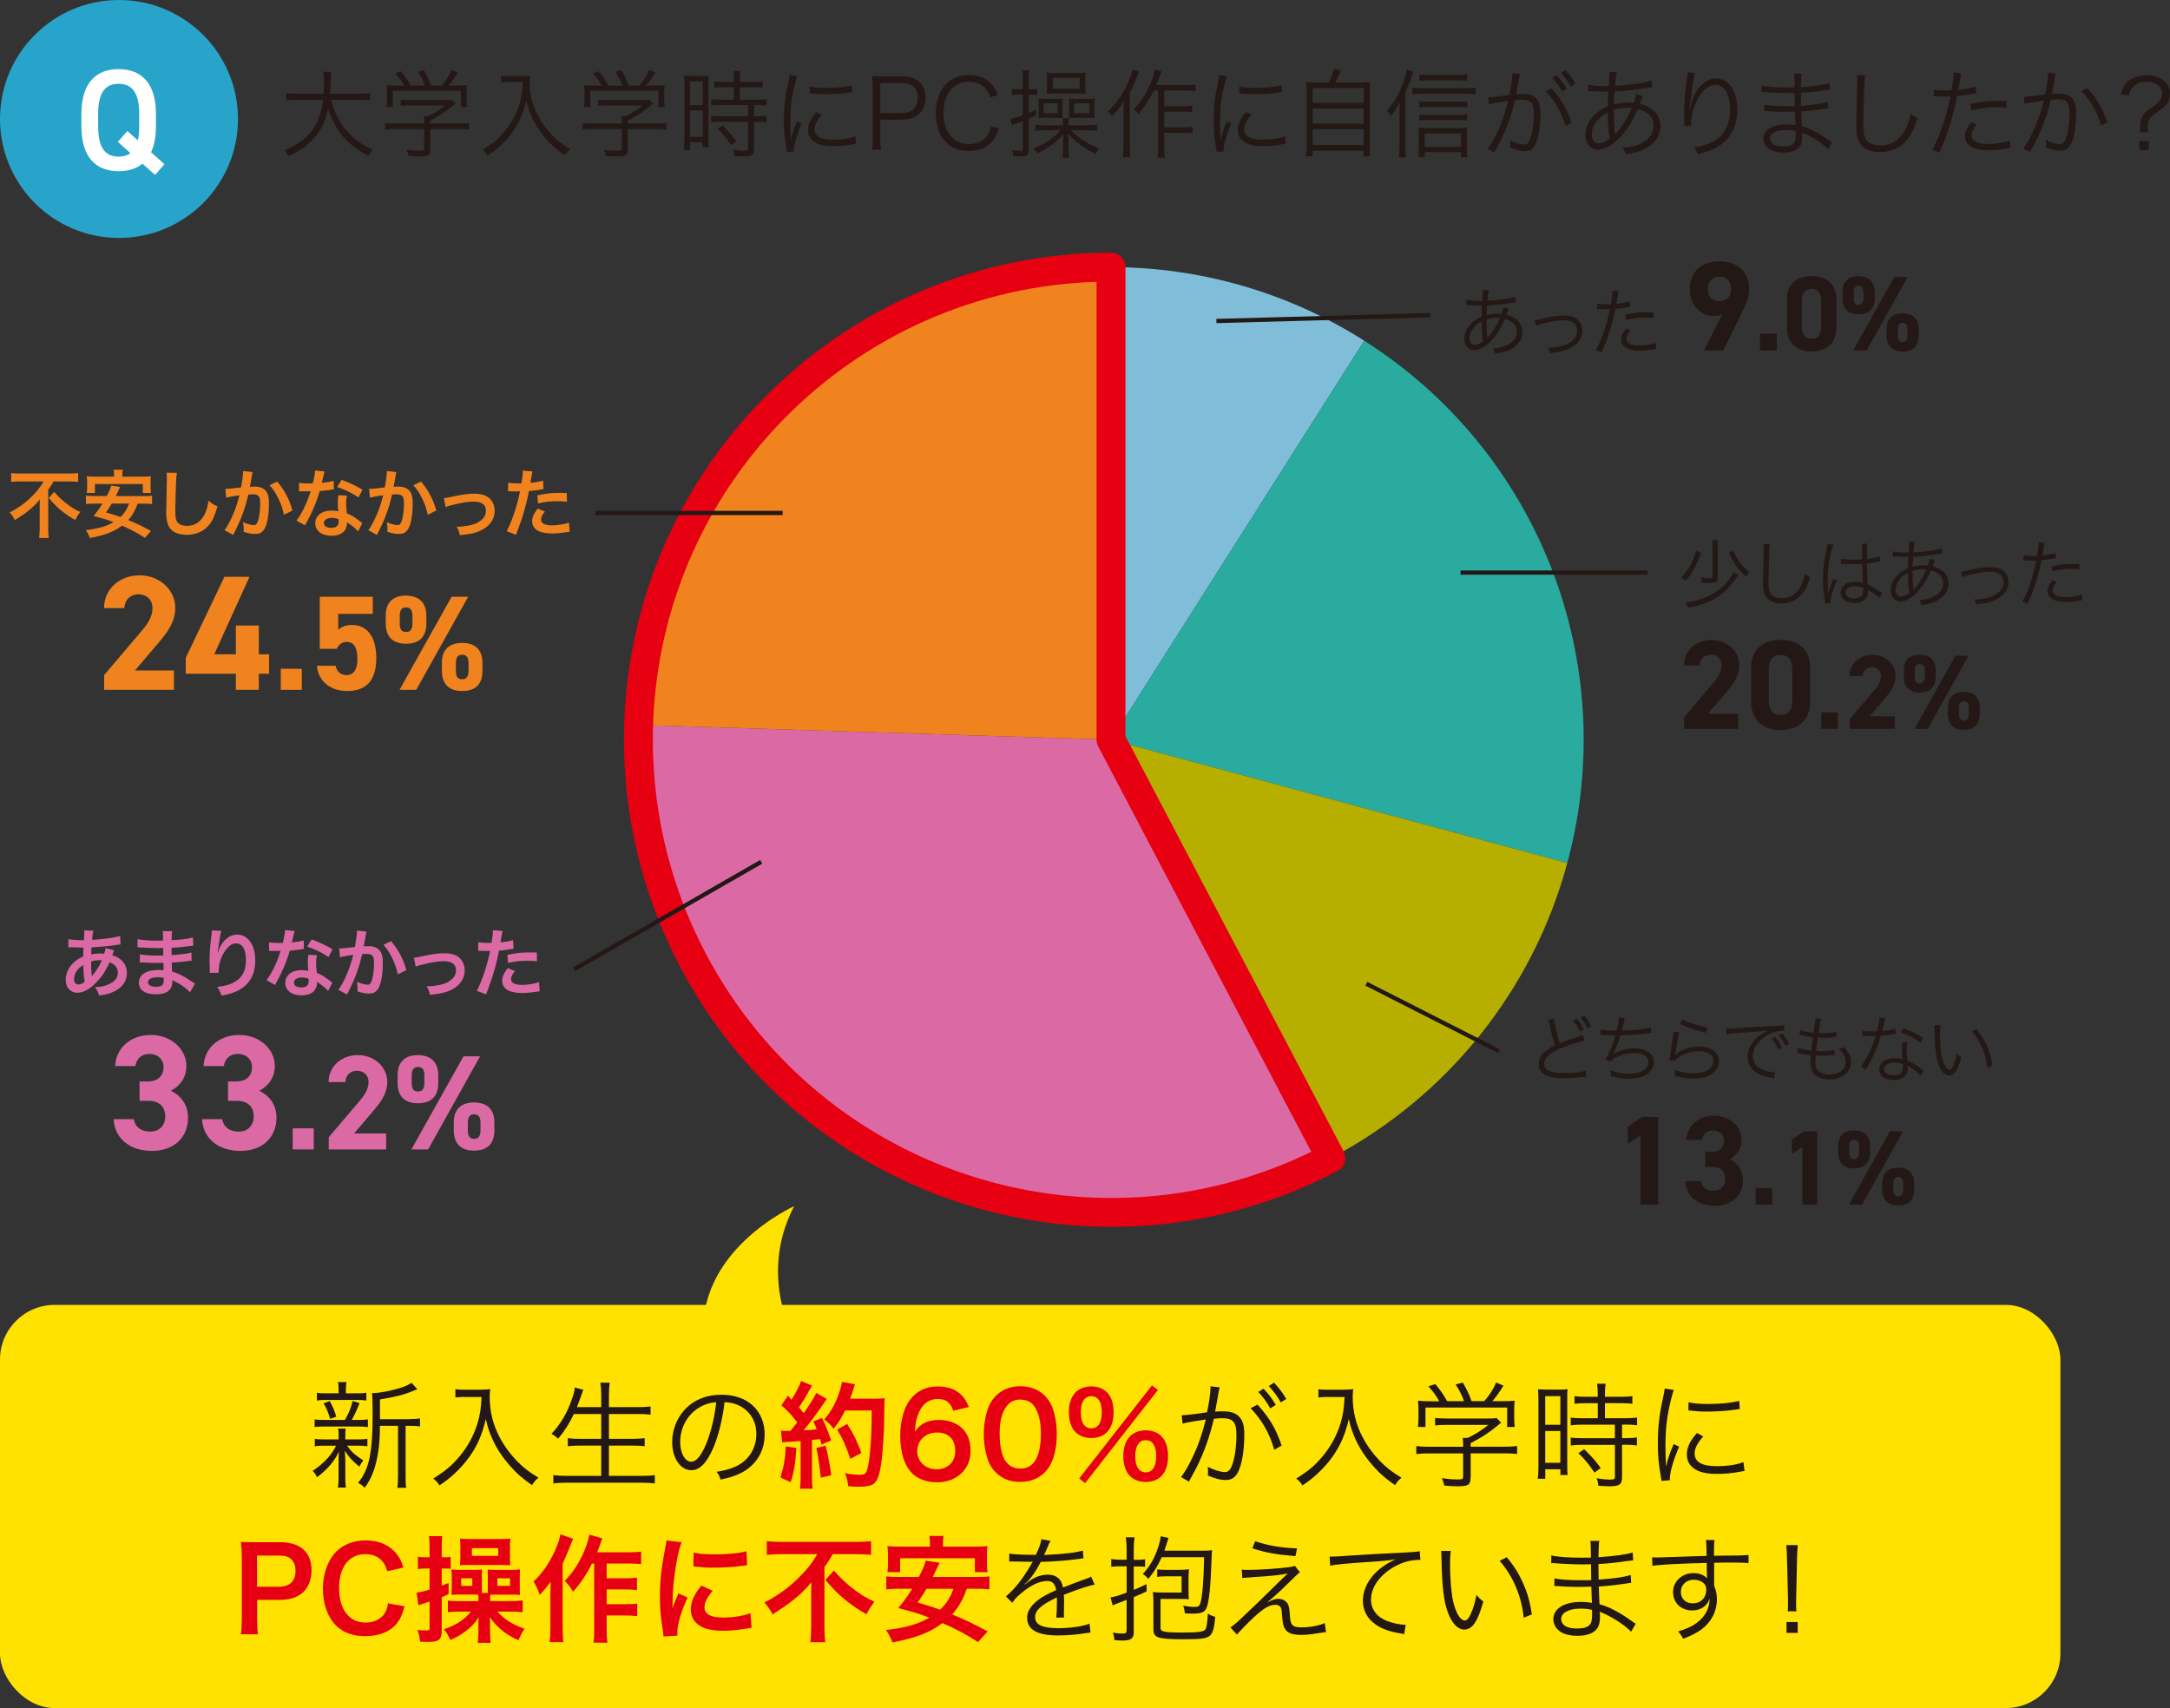 <?xml version="1.0" encoding="UTF-8"?>
<svg id="_レイヤー_2" data-name="レイヤー_2" xmlns="http://www.w3.org/2000/svg" viewBox="0 0 450.44 354.59">
  <rect x="0" y="0" width="450.44" height="354.59" fill="#333333" stroke="none"/>
  <defs>
    <style>
      .cls-1 {
        fill: #28a3ca;
      }

      .cls-2, .cls-3, .cls-4, .cls-5, .cls-6, .cls-7 {
        fill-rule: evenodd;
      }

      .cls-2, .cls-8 {
        fill: #f0831e;
      }

      .cls-3 {
        stroke: #e60012;
        stroke-linejoin: round;
        stroke-width: 6px;
      }

      .cls-3, .cls-9 {
        fill: none;
      }

      .cls-9 {
        stroke: #231815;
        stroke-miterlimit: 10;
        stroke-width: .88px;
      }

      .cls-10 {
        fill: #ffe200;
      }

      .cls-4 {
        fill: #2aaba0;
      }

      .cls-5, .cls-11 {
        fill: #db6aa4;
      }

      .cls-6 {
        fill: #80bdd9;
      }

      .cls-12 {
        fill: #231815;
      }

      .cls-13 {
        fill: #fff;
      }

      .cls-7 {
        fill: #b6af00;
      }

      .cls-14 {
        fill: #e60012;
      }
    </style>
  </defs>
  <g id="_文字" data-name="文字">
    <g>
      <rect class="cls-10" y="270.9" width="427.69" height="83.7" rx="11.34" ry="11.34"/>
      <path class="cls-10" d="M166.03,280.05s-9.36-13.94-1.19-29.64c0,0-20.73,9.27-18.75,28.21l19.94,1.43Z"/>
    </g>
    <g>
      <path class="cls-12" d="M68.7,20.72c.68,2.56,1.74,4.66,3.26,6.44,1.46,1.7,3.14,2.92,5.42,3.9-.4.48-.56.7-.88,1.34-4.48-2.38-6.96-5.3-8.4-9.88-.54,2.92-1.86,5.34-3.9,7.18-1.26,1.12-2.36,1.82-4.32,2.72-.28-.56-.44-.78-.86-1.22,2.5-1.02,3.96-2,5.26-3.5,1.56-1.8,2.4-3.92,2.78-6.98h-5.44c-1.06,0-1.62.04-2.2.14v-1.56c.52.1,1.18.14,2.24.14h5.52c.06-.96.08-1.58.08-2.36,0-.92-.06-1.64-.14-2.18h1.64c-.1.66-.14,1.1-.14,2.08-.02,1.02-.04,1.6-.1,2.46h6.06c1.02,0,1.68-.04,2.22-.14v1.56c-.64-.1-1.2-.14-2.2-.14h-5.9Z"/>
      <path class="cls-12" d="M89.32,31c0,1.24-.38,1.48-2.24,1.48-.56,0-1.6-.04-2.3-.12-.14-.58-.22-.84-.42-1.28,1.02.14,1.96.22,2.62.22.92,0,1.06-.06,1.06-.48v-4.02h-6c-.88,0-1.5.04-2.1.12v-1.38c.58.08,1.22.12,2.08.12h6.02v-.34c0-.4-.02-.76-.06-1.18h.84c1.38-.66,2.52-1.38,3.58-2.26h-7.32c-.68,0-1.36.04-1.9.1v-1.3c.56.06,1.2.1,1.94.1h7.22c.74,0,1.14-.02,1.48-.08l.76.8q-.26.2-.7.58c-1.34,1.12-2.58,1.94-4.56,2.96v.62h5.94c.9,0,1.54-.04,2.1-.12v1.38c-.56-.08-1.24-.12-2.12-.12h-5.92v4.2ZM83.92,17.78c-.58-1.02-.94-1.52-1.88-2.6l1.2-.38c.92,1.14,1.34,1.74,2.04,2.96h2.92c-.38-1.06-.76-1.84-1.46-2.88l1.24-.34c.76,1.32,1.08,2,1.52,3.22h2.2c.94-1.08,1.48-1.94,2.06-3.22l1.26.54c-.84,1.34-1.26,1.92-1.92,2.68h1.56c1.16,0,1.6-.02,2.3-.08-.06.52-.08.92-.08,1.66v1.48c0,.46.04.94.1,1.4h-1.32v-3.36h-14.12v3.36h-1.32c.06-.46.1-.9.1-1.4v-1.48c0-.74-.02-1.14-.08-1.66.74.08,1.18.1,2.28.1h1.4Z"/>
      <path class="cls-12" d="M105.52,17.02c-.38,0-.86.04-1.52.1v-1.44c.4.08.8.1,1.52.1h2.64c.96,0,1.46-.04,1.86-.12-.06.5-.08.88-.08,1.32,0,2.52.54,4.76,1.7,6.98.78,1.5,1.76,2.84,3,4.14,1.18,1.2,1.94,1.8,3.74,2.9-.54.46-.68.6-1.12,1.28-1.74-1.22-2.68-2.04-3.88-3.42-1.16-1.32-2.18-2.84-2.86-4.32-.6-1.26-.9-2.14-1.26-3.7-.62,2.66-1.44,4.56-2.8,6.48-.74,1.06-1.66,2.08-2.7,3.04-.74.68-1.26,1.1-2.52,1.96-.32-.52-.58-.82-1.08-1.18,2.18-1.36,3.32-2.34,4.64-3.94,1.44-1.76,2.46-3.68,3.08-5.82.38-1.36.54-2.36.64-4.36h-3Z"/>
      <path class="cls-12" d="M130.32,31c0,1.24-.38,1.48-2.24,1.48-.56,0-1.6-.04-2.3-.12-.14-.58-.22-.84-.42-1.28,1.02.14,1.96.22,2.62.22.92,0,1.06-.06,1.06-.48v-4.02h-6c-.88,0-1.5.04-2.1.12v-1.38c.58.08,1.22.12,2.08.12h6.02v-.34c0-.4-.02-.76-.06-1.18h.84c1.38-.66,2.52-1.38,3.58-2.26h-7.32c-.68,0-1.36.04-1.9.1v-1.3c.56.06,1.2.1,1.94.1h7.22c.74,0,1.14-.02,1.48-.08l.76.8q-.26.2-.7.58c-1.34,1.12-2.58,1.94-4.56,2.96v.62h5.94c.9,0,1.54-.04,2.1-.12v1.38c-.56-.08-1.24-.12-2.12-.12h-5.92v4.2ZM124.92,17.78c-.58-1.02-.94-1.52-1.88-2.6l1.2-.38c.92,1.14,1.34,1.74,2.04,2.96h2.92c-.38-1.06-.76-1.84-1.46-2.88l1.24-.34c.76,1.32,1.08,2,1.52,3.22h2.2c.94-1.08,1.48-1.94,2.06-3.22l1.26.54c-.84,1.34-1.26,1.92-1.92,2.68h1.56c1.16,0,1.6-.02,2.3-.08-.06.52-.08.92-.08,1.66v1.48c0,.46.04.94.1,1.4h-1.32v-3.36h-14.12v3.36h-1.32c.06-.46.1-.9.1-1.4v-1.48c0-.74-.02-1.14-.08-1.66.74.08,1.18.1,2.28.1h1.4Z"/>
      <path class="cls-12" d="M142.06,17.62c0-.84-.02-1.4-.08-1.92q.42.04,1.84.06h1.48c1.02,0,1.36-.02,1.8-.06-.06.48-.06.8-.06,1.96v10.96c0,.96.02,1.48.06,1.92h-1.24v-1h-2.62v1.64h-1.3c.08-.6.12-1.28.12-2.12v-11.44ZM143.24,21.84h2.62v-4.96h-2.62v4.96ZM143.24,28.42h2.62v-5.5h-2.62v5.5ZM150.22,18.1c-.7,0-1.42.04-1.92.1v-1.32c.5.08,1.06.12,1.9.12h2.12v-.64c0-.62-.04-1.08-.12-1.62h1.48c-.08.52-.12.96-.12,1.62v.64h2.84c.82,0,1.38-.04,1.9-.12v1.32c-.52-.06-1.14-.1-1.9-.1h-2.84v2.6h3.54c.88,0,1.52-.04,2.02-.12v1.34c-.54-.08-1.12-.12-1.94-.12h-.66v2.34h.62c.88,0,1.46-.04,1.96-.12v1.38c-.58-.08-1.12-.12-1.96-.12h-.62v5.6c0,1.28-.44,1.58-2.3,1.58-.32,0-.64-.02-1.8-.08-.04-.52-.12-.88-.32-1.32.78.14,1.68.24,2.28.24.76,0,.9-.08.9-.52v-5.5h-5.64c-.74,0-1.42.04-2,.12v-1.38c.5.08,1.1.12,2.02.12h5.62v-2.34h-5.62c-.82,0-1.42.04-2.02.12v-1.34c.5.08,1.16.12,2.02.12h2.66v-2.6h-2.1ZM151.76,30.12c-1.04-1.52-1.6-2.22-2.78-3.36l.98-.7c1.2,1.14,1.86,1.88,2.88,3.26l-1.08.8Z"/>
      <path class="cls-12" d="M165.48,15.82c-.3.86-.54,1.84-.84,3.2-.42,2.1-.6,3.86-.6,6.26,0,1.56.04,2.74.12,3.8.28-1.34.66-2.44,1.3-3.9l.96.46c-.9,1.98-1.62,4.38-1.62,5.5v.3l-1.44.12c-.04-.32-.06-.42-.12-.8-.38-2.12-.52-3.56-.52-5.66,0-2.84.24-4.96.9-7.92.2-.94.24-1.14.28-1.6l1.58.24ZM170.58,23.86c-1,1.1-1.5,2.06-1.5,2.94,0,1.48,1.26,2.2,3.84,2.2,1.82,0,3.52-.26,4.6-.7l.2,1.54c-.26.02-.3.04-.7.1-1.4.28-2.74.4-4.1.4-2.28,0-3.72-.48-4.58-1.52-.4-.5-.6-1.1-.6-1.84,0-1.22.5-2.3,1.74-3.72l1.1.6ZM168.04,17.94c.86.22,1.84.3,3.4.3,2.22,0,4.02-.18,5.36-.54l.1,1.42s-.5.06-1.38.18c-1.16.16-2.76.26-4.3.26-1.12,0-1.9-.06-3.2-.2l.02-1.42Z"/>
      <path class="cls-12" d="M181,31.06c.12-.72.16-1.3.16-2.24v-10.74c0-.82-.04-1.44-.16-2.28.72.04,1.28.06,2.2.06h4.08c3.08,0,4.82,1.58,4.82,4.36,0,2.94-1.8,4.64-4.92,4.64h-4.46v3.94c0,.96.04,1.58.16,2.26h-1.88ZM187.18,23.48c2.12,0,3.32-1.14,3.32-3.18s-1.16-3.06-3.32-3.06h-4.46v6.24h4.46Z"/>
      <path class="cls-12" d="M205.54,20.18c-.3-.86-.52-1.28-.94-1.76-.8-.94-2-1.44-3.46-1.44-3.24,0-5.28,2.48-5.28,6.46s2.06,6.48,5.28,6.48c1.58,0,2.92-.6,3.74-1.68.42-.58.62-1.08.8-2l1.66.4c-.34,1.18-.6,1.74-1.08,2.38-1.12,1.5-2.94,2.32-5.18,2.32-1.92,0-3.54-.6-4.68-1.76-1.4-1.4-2.16-3.58-2.16-6.08s.8-4.76,2.28-6.22c1.16-1.12,2.68-1.7,4.58-1.7s3.4.54,4.48,1.62c.7.68,1.08,1.28,1.56,2.52l-1.6.46Z"/>
      <path class="cls-12" d="M211.36,19.64c-.52,0-.84.02-1.32.1v-1.32c.44.08.76.1,1.34.1h.92v-1.88c0-.96-.04-1.46-.12-2.04h1.48c-.1.54-.12,1.06-.12,2.02v1.9h.56c.52,0,.82-.02,1.18-.08v1.28c-.38-.06-.64-.08-1.18-.08h-.56v3.82c.54-.22.74-.32,1.5-.66l.02,1.18c-.78.36-1,.44-1.52.68v6.42c0,1.08-.38,1.38-1.72,1.38-.4,0-.9-.02-1.48-.06-.02-.4-.08-.74-.24-1.22.6.1,1.16.14,1.56.14.52,0,.64-.08.64-.4v-5.76c-.28.1-.38.14-1.14.4-.64.24-.8.3-1.1.44l-.3-1.34c.66-.08,1.06-.2,2.54-.74v-4.28h-.94ZM225.78,26c.94,0,1.48-.04,1.96-.12v1.28c-.56-.08-1.22-.12-1.98-.12h-3.42c1.34,1.52,3.46,2.88,5.82,3.76-.32.38-.5.68-.74,1.16-2.28-1.08-4.3-2.58-5.7-4.2.06.98.08,1.3.08,1.72v1.28c0,.9.02,1.42.12,2h-1.38c.08-.62.12-1.14.12-2v-1.28c0-.4.02-.96.06-1.7-.56.76-1.2,1.4-2.24,2.18-1.04.78-1.6,1.12-3.2,1.9-.24-.46-.42-.72-.76-1.06,2.3-.84,4.32-2.2,5.6-3.76h-3.36c-.68,0-1.24.02-1.86.1v-1.24c.5.08.96.1,1.86.1h3.9v-.14c0-.72-.02-.94-.08-1.32h1.3c-.08.36-.08.58-.08,1.3v.16h3.98ZM219.16,20.52c.68,0,1.14-.02,1.44-.06-.04.4-.04.84-.04,1.28v1.48c0,.56,0,.92.04,1.3-.36-.04-.8-.06-1.36-.06h-2.3c-.56,0-1,.02-1.38.06.04-.4.06-.76.06-1.34v-1.42c0-.7-.02-.94-.06-1.3.42.04.86.06,1.44.06h2.16ZM216.64,23.52h2.9v-2.08h-2.9v2.08ZM217.34,16.5c0-.56-.02-.98-.08-1.4.5.06.9.08,1.7.08h4.54c.92,0,1.44-.02,1.88-.08-.06.42-.08.76-.08,1.32v1.7c0,.58.02.96.06,1.34-.48-.04-1-.06-1.74-.06h-4.72c-.72,0-1.26.02-1.64.06.06-.36.08-.8.08-1.38v-1.58ZM218.52,18.42h5.58v-2.26h-5.58v2.26ZM221.92,21.74c0-.7,0-.84-.04-1.28.34.04.76.06,1.3.06h2.7c.52,0,.92-.02,1.34-.08-.06.4-.06.68-.06,1.26v1.54c0,.58.02.92.06,1.28-.42-.04-.86-.06-1.36-.06h-2.68c-.5,0-.92.02-1.3.06.02-.38.04-.76.04-1.28v-1.5ZM222.94,23.52h3.18v-2.08h-3.18v2.08Z"/>
      <path class="cls-12" d="M236.44,14.86c-.24.54-.3.72-.46,1.12-.46,1.24-.72,1.82-1.48,3.32v10.94c0,.9.04,1.74.14,2.4h-1.56c.1-.78.14-1.48.14-2.44v-6.64c0-.86.02-1.4.08-2.58-.7,1.18-1.32,1.98-2.48,3.16q-.36-.58-.84-1.06c1.76-1.6,3.16-3.58,4.22-6,.46-1.04.72-1.9.84-2.68l1.4.46ZM239.5,18.8c-.94,1.9-1.86,3.32-3.18,4.88q-.4-.54-1-.96c1.56-1.66,2.64-3.32,3.54-5.48.48-1.18.78-2.16.84-2.84l1.4.46c-.16.36-.22.5-.4,1.02-.28.82-.38,1.08-.68,1.78h6.34c.8,0,1.24-.02,1.82-.12v1.36c-.5-.08-.98-.1-1.82-.1h-4.7v3.24h4.06c.74,0,1.2-.04,1.76-.12v1.38c-.62-.08-1.08-.12-1.76-.12h-4.06v3.24h4.12c.72,0,1.2-.04,1.76-.12v1.38c-.54-.08-1.06-.12-1.76-.12h-4.12v3.06c0,.98.04,1.6.14,2.1h-1.54c.08-.48.12-1.04.12-2.1v-11.82h-.88Z"/>
      <path class="cls-12" d="M254.68,15.82c-.3.86-.54,1.84-.84,3.2-.42,2.1-.6,3.86-.6,6.26,0,1.56.04,2.74.12,3.8.28-1.34.66-2.44,1.3-3.9l.96.46c-.9,1.98-1.62,4.38-1.62,5.5v.3l-1.44.12c-.04-.32-.06-.42-.12-.8-.38-2.12-.52-3.56-.52-5.66,0-2.84.24-4.96.9-7.92.2-.94.24-1.14.28-1.6l1.58.24ZM259.78,23.86c-1,1.1-1.5,2.06-1.5,2.94,0,1.48,1.26,2.2,3.84,2.2,1.82,0,3.52-.26,4.6-.7l.2,1.54c-.26.02-.3.04-.7.1-1.4.28-2.74.4-4.1.4-2.28,0-3.72-.48-4.58-1.52-.4-.5-.6-1.1-.6-1.84,0-1.22.5-2.3,1.74-3.72l1.1.6ZM257.24,17.94c.86.22,1.84.3,3.4.3,2.22,0,4.02-.18,5.36-.54l.1,1.42s-.5.06-1.38.18c-1.16.16-2.76.26-4.3.26-1.12,0-1.9-.06-3.2-.2l.02-1.42Z"/>
      <path class="cls-12" d="M275.8,17.12c.54-1,.82-1.74,1.08-2.8l1.44.26c-.42,1.08-.74,1.8-1.14,2.54h4.82c1.12,0,1.72-.02,2.42-.1-.08.66-.1,1.24-.1,2.48v10.64c0,1.22.02,1.76.12,2.32h-1.4v-1.18h-10.56v1.18h-1.38c.08-.58.12-1.2.12-2.34v-10.62c0-1.18-.02-1.78-.1-2.48.68.08,1.28.1,2.36.1h2.32ZM272.48,21.36h10.58v-3.06h-10.58v3.06ZM272.48,25.68h10.58v-3.16h-10.58v3.16ZM272.48,30.1h10.58v-3.26h-10.58v3.26Z"/>
      <path class="cls-12" d="M291.72,30.3c0,.92.02,1.66.1,2.34h-1.44c.08-.76.12-1.38.12-2.4v-6.68c0-1,0-1.34.06-2.42-.58,1.18-.9,1.7-1.88,2.96-.26-.52-.36-.64-.8-1.1,1.5-1.7,2.52-3.44,3.36-5.74.46-1.24.64-1.9.76-2.82l1.36.42c-.14.34-.22.58-.38,1.12-.32,1.06-.7,2-1.26,3.24v11.08ZM293.16,18.2c.5.08,1,.12,1.68.12h9.56c.8,0,1.36-.04,1.92-.12v1.38c-.58-.08-1.2-.12-1.94-.12h-9.54c-.64,0-1.16.04-1.68.12v-1.38ZM295.74,32.64h-1.32c.06-.48.1-1.08.1-1.84v-2.38c0-.74-.04-1.38-.08-1.9.42.06.98.08,1.66.08h6.6c.88,0,1.46-.02,1.88-.08-.06.56-.08,1.1-.08,1.9v2.38c0,.74.02,1.24.1,1.84h-1.34v-1.06h-7.52v1.06ZM304.58,22.3c-.48-.08-.98-.1-1.72-.1h-6.64c-.74,0-1.1.02-1.6.1v-1.28c.46.08.82.1,1.6.1h6.62c.78,0,1.3-.02,1.74-.1v1.28ZM304.58,25.04c-.5-.08-.94-.1-1.72-.1h-6.64c-.74,0-1.12.02-1.6.08v-1.26c.44.08.84.1,1.6.1h6.64c.8,0,1.24-.02,1.72-.1v1.28ZM304.58,16.78c-.48-.06-1.12-.1-2-.1h-6.2c-.76,0-1.24.02-1.72.1v-1.34c.54.08,1.06.12,1.78.12h6.1c.98,0,1.56-.04,2.04-.12v1.34ZM303.26,30.48v-2.78h-7.52v2.78h7.52Z"/>
      <path class="cls-12" d="M308.9,20.2c.72-.02,2.8-.26,4.42-.52.34-1.5.6-3.4.6-4.24v-.26l1.6.18c-.14.42-.2.78-.38,1.92-.1.58-.24,1.32-.42,2.28.46-.04.72-.06,1.18-.06,1.42,0,2.26.24,2.88.84.7.66.98,1.58.98,3.22,0,3.06-.52,5.72-1.34,6.88-.48.68-1.02.94-1.96.94-.86,0-1.7-.22-3.02-.78.04-.3.04-.44.04-.72,0-.3,0-.42-.06-.78,1.14.58,2.26.92,2.98.92.5,0,.88-.32,1.14-.96.54-1.28.84-3.32.84-5.56,0-2.12-.6-2.8-2.46-2.8-.44,0-.7.02-1.44.1-.74,3.14-1.66,5.72-3.02,8.46-.26.5-.68,1.3-1.3,2.42l-1.36-.8c.62-.78,1.38-2.12,2.08-3.62.94-2,1.54-3.76,2.2-6.34-1.72.26-2.68.42-2.86.46-.46.08-.62.12-1.16.26l-.16-1.44ZM322.04,18.36c2.04,2.2,3.24,4.26,4.18,7.08l-1.28.72c-.76-2.74-2.14-5.18-4.08-7.18l1.18-.62ZM323.1,15.6c.92,1,1.38,1.6,2.12,2.8l-.96.6c-.58-1.06-1.22-1.92-2.08-2.84l.92-.56ZM324.92,14.56c.92,1,1.38,1.62,2.12,2.82l-.96.6c-.58-1.06-1.22-1.92-2.08-2.84l.92-.58Z"/>
      <path class="cls-12" d="M329.7,17.56c.84.24,1.9.32,3.74.32.06,0,.14,0,.5-.02q.02-.48.1-1.5c.02-.22.06-1,.06-1.14,0-.04,0-.16-.02-.3l1.56.1c-.18.56-.28,1.24-.42,2.8,3.26-.16,6.1-.58,7.62-1.12l.08,1.4c-.26.04-.32.04-.7.1-2.18.4-5.22.74-7.08.8q-.12,1.7-.14,2.68c1.02-.28,1.9-.4,2.96-.4.42,0,.66.02,1.16.06.24-.6.4-1.2.48-1.8l1.38.42c-.06.12-.28.66-.62,1.6,2.76.64,4.3,2.34,4.3,4.68,0,1.96-1.08,3.54-3.14,4.62-1.14.6-2.28.92-4.08,1.14-.18-.58-.28-.8-.64-1.34,1.18-.04,2.04-.2,3-.54,2.18-.76,3.44-2.22,3.44-4s-1.14-2.92-3.3-3.48c-1.16,2.7-2.24,4.42-3.8,6-1.54,1.6-3.06,2.42-4.46,2.42-1.5,0-2.58-1.26-2.58-3.04,0-2.46,1.74-4.7,4.64-5.96.02-1.46.02-1.56.12-3.02h-.8c-.2,0-1.1-.04-2.7-.1-.18-.02-.32-.02-.36-.02-.08,0-.18,0-.32.02l.02-1.38ZM331.62,24.96c-.78.92-1.22,1.98-1.22,2.98,0,1.1.58,1.82,1.44,1.82.74,0,1.4-.3,2.3-1.02-.28-1.54-.4-3-.4-5.42-.98.54-1.56,1-2.12,1.64ZM335.28,27.92c.2-.32.22-.36.38-.52,1.3-1.5,2.14-2.9,3.06-5-.64-.04-.74-.04-.96-.04-.92,0-1.86.16-2.78.46.02,2.58.04,2.92.22,4.58.02.12.02.16.02.28v.22l.06.02Z"/>
      <path class="cls-12" d="M351.88,15.14c-.16.42-.28.98-.46,2.06-.32,2.02-.6,4.2-.66,5.22l.08.02q.04-.16.14-.58c.24-1.1.64-2.08,1.22-2.98,1.12-1.72,2.44-2.58,4-2.58,1.3,0,2.42.62,3.2,1.78.84,1.24,1.2,2.72,1.2,4.86,0,3.62-1.62,6.36-4.62,7.86-.96.48-2.16.88-3.56,1.18-.24-.6-.36-.82-.8-1.36,1.86-.28,2.9-.6,4.06-1.26,2.34-1.34,3.44-3.44,3.44-6.64s-1.12-5.08-3.04-5.08c-1.52,0-2.8,1.14-3.94,3.48-.7,1.46-1.08,3-1.08,4.46,0,.08,0,.18.02.48l-1.44.06v-.22l-.02-.36-.04-2.08v-.46c0-1.96.18-3.84.68-7.38.04-.3.06-.4.06-.64l1.56.16Z"/>
      <path class="cls-12" d="M379.48,30.98c-.92-.96-2.38-1.98-4.08-2.86-.34-.18-.8-.38-1.34-.6q.04.46.04.72c0,1.06-.14,1.7-.5,2.18-.58.82-1.8,1.26-3.38,1.26-1.32,0-2.42-.28-3.1-.8-.68-.5-1.08-1.28-1.08-2.1,0-1.32,1.04-2.36,2.8-2.76.6-.14,1.2-.2,2.08-.2.66,0,.94.02,1.8.16q-.02-.06-.02-.24s-.02-.1-.02-.22c-.02-.18-.02-.6-.04-1.18-.02-.26-.02-.64-.04-1.16-.72.02-1.72.04-2.36.04-1.2,0-2.14-.04-3.38-.14-.22-.02-.38-.02-.5-.02h-.16l.02-1.32c.9.2,2.56.32,4.58.32.52,0,1.22,0,1.78-.02l-.04-2.74c-.58.02-.9.02-1.36.02-1.46,0-3.08-.06-4.88-.2-.14-.02-.26-.02-.36-.02-.06,0-.16,0-.28.02l.02-1.36c.86.24,2.94.4,5.12.4.4,0,1.08-.02,1.74-.02q-.02-2.44-.1-2.88h1.54c-.08.42-.12,1.38-.14,2.82,2.76-.18,4.82-.46,5.92-.82l.1,1.36q-.34.02-1.38.16c-1.88.28-2.42.34-4.64.48q.02,1.64.04,2.7c2.72-.2,4.44-.44,5.54-.82l.08,1.38c-.26.02-.46.04-1.16.14-1.38.22-2.96.38-4.44.48q.04,1.12.12,3.06c1.74.48,3.48,1.4,5.58,2.92.32.24.42.3.68.46l-.8,1.4ZM372.72,27.2c-.76-.18-1.16-.22-2.04-.22-1.98,0-3.28.72-3.28,1.78s1,1.66,2.74,1.66c1.06,0,1.82-.22,2.2-.66.28-.28.4-.84.4-1.8l-.02-.76Z"/>
      <path class="cls-12" d="M387.18,15.58c-.12.68-.2,1.7-.26,4.22-.08,2.4-.14,5.12-.14,6.02,0,.24.02.74.04,1.2.08,1.2.34,1.86.94,2.4.56.5,1.46.78,2.5.78,2.38,0,4.22-1.2,5.36-3.48.46-.96.7-1.74.98-3.14.56.48.8.64,1.44.96-.76,2.34-1.34,3.52-2.22,4.54-1.42,1.68-3.3,2.5-5.64,2.5-1.7,0-2.96-.48-3.76-1.4-.82-.94-1.1-2-1.1-4.1,0-1.34.02-1.84.18-8.14.02-.6.02-.98.02-1.3,0-.42-.02-.66-.08-1.06h1.74Z"/>
      <path class="cls-12" d="M401.4,18.62c.64.12,1.44.18,2.5.18.4,0,.62,0,1.2-.04.4-2.46.44-2.8.44-3.68l1.58.16q-.12.48-.36,1.9c-.1.64-.16.92-.26,1.52,1.56-.16,2.64-.36,3.6-.68l.1,1.38q-.16.02-.56.1c-1.02.22-2.4.4-3.38.48-.3,1.58-.86,3.84-1.4,5.66-.66,2.14-1.24,3.66-2.3,6.1l-1.46-.62c1.48-2.58,3.02-7.14,3.76-11.06-.4.02-.64.02-1.38.02-.7,0-.88,0-1.66-.04h-.08s-.16,0-.34.02v-1.4ZM410.34,25.88c-.4.48-.46.54-.6.76-.32.42-.5.94-.5,1.42,0,1.2,1.22,1.84,3.5,1.84,1.5,0,3.28-.28,4.42-.68l.14,1.5q-.22.04-.88.14c-1.34.24-2.5.34-3.56.34-3.28,0-4.98-1.02-4.98-3,0-.9.28-1.52,1.34-2.88l1.12.56ZM416.52,22.42c-.96-.1-1.52-.14-2.36-.14-1.78,0-3.18.18-5,.68l-.14-1.36c2.32-.5,3.62-.66,5.3-.66.38,0,.68,0,2.18.06l.02,1.42Z"/>
      <path class="cls-12" d="M420.1,20.12c.72-.02,2.8-.26,4.42-.52.34-1.48.6-3.4.6-4.24v-.26l1.6.18c-.14.44-.2.78-.38,1.92-.1.58-.24,1.32-.42,2.28.46-.04.72-.06,1.18-.06,1.42,0,2.26.24,2.88.84.7.66.98,1.58.98,3.22,0,3.06-.52,5.72-1.34,6.88-.48.68-1.02.94-1.96.94-.86,0-1.7-.22-3.02-.78.04-.3.04-.44.04-.7,0-.3,0-.44-.06-.8,1.14.58,2.26.92,2.98.92.5,0,.88-.32,1.14-.96.54-1.28.84-3.32.84-5.56,0-2.12-.6-2.8-2.46-2.8-.44,0-.7.02-1.44.1-.74,3.16-1.66,5.72-3.02,8.48-.26.48-.68,1.28-1.3,2.4l-1.36-.8c.62-.78,1.38-2.1,2.08-3.62.94-2,1.54-3.76,2.2-6.34-1.72.26-2.68.42-2.86.46-.46.08-.62.12-1.16.26l-.16-1.44ZM433.24,18.28c2.04,2.2,3.24,4.26,4.18,7.08l-1.28.74c-.76-2.76-2.14-5.2-4.08-7.18l1.18-.64Z"/>
      <path class="cls-12" d="M444.18,27.44c.08-.48.08-.64.08-1.3,0-1.04.22-1.7.74-2.4.4-.54.6-.7,1.76-1.5.72-.5,1.06-.78,1.36-1.08.46-.48.7-1.06.7-1.66,0-1.5-1.32-2.54-3.22-2.54-1.3,0-2.32.44-2.98,1.26-.34.44-.5.8-.72,1.64l-1.68-.26c.42-1.44.82-2.12,1.64-2.8.92-.78,2.22-1.18,3.8-1.18,2.76,0,4.78,1.56,4.78,3.7,0,.76-.16,1.38-.48,1.94-.36.6-.72.96-1.82,1.74-1.18.82-1.52,1.1-1.8,1.5-.36.5-.52,1.06-.52,1.84,0,.32.02.66.08,1.1h-1.72ZM446.02,29.3v1.88h-1.94v-1.88h1.94Z"/>
    </g>
    <g>
      <path class="cls-12" d="M67.31,300.13c-.94,0-1.39.02-1.97.14v-1.58c.55.12,1.03.14,2.02.14h2.93v-1.27c0-.31-.05-.7-.12-.98h1.61c-.07.29-.1.67-.1.98v1.27h2.64c.84,0,1.32-.02,1.94-.14v1.56c-.55-.1-1.03-.12-1.94-.12h-2.28c.91,1.27,1.58,1.9,3.38,3.05-.38.46-.55.74-.84,1.3-1.56-1.32-2.06-1.87-3-3.31.05.53.07,1.22.1,2.11v3.48c0,.84.02,1.42.12,2.06h-1.66c.1-.62.14-1.27.14-2.06v-3.41c0-.58.02-1.2.07-1.99-.98,2.06-2.35,3.65-4.54,5.33-.26-.55-.53-.94-.91-1.34,1.2-.79,2.23-1.66,3.12-2.64.72-.82,1.08-1.32,1.75-2.57h-2.47ZM71.59,294.78c.84-1.42,1.27-2.5,1.61-3.94l1.44.46c-.58,1.44-1.08,2.54-1.63,3.48h1.42c.91,0,1.39-.02,1.94-.12v1.61c-.6-.1-1.08-.12-1.94-.12h-7.13c-.94,0-1.44.02-1.99.12v-1.61c.53.1,1.03.12,1.99.12h4.3ZM74.03,289.26c.98,0,1.44-.02,2.02-.12v1.61c-.65-.1-1.1-.12-2.04-.12h-6.14c-1.01,0-1.46.02-2.09.12v-1.61c.55.1,1.06.12,2.11.12h2.4v-.65c0-.77-.02-1.15-.12-1.68h1.75c-.1.5-.12.89-.12,1.68v.65h2.23ZM68.54,294.56c-.41-1.34-.72-2.09-1.37-3.22l1.27-.48c.67,1.2.96,1.92,1.37,3.24l-1.27.46ZM84.98,294.61c1.08,0,1.66-.05,2.21-.14v1.66c-.6-.1-1.13-.12-2.11-.12h-.89v10.46c0,1.2.02,1.8.14,2.4h-1.85c.1-.62.14-1.22.14-2.4v-10.46h-3.77v.94c-.02,3.19-.53,6.43-1.37,8.62-.48,1.27-.96,2.18-1.78,3.29-.5-.48-.77-.7-1.37-1.01,2.3-2.83,3.02-6.19,3.02-14.21,0-2.71-.05-3.74-.12-4.44h.29c1.27,0,3.72-.48,5.69-1.1,1.01-.34,1.61-.6,2.21-1.03l1.22,1.34c-.22.07-.24.07-.86.34-1.99.82-3.82,1.27-6.91,1.78v4.1h6.1Z"/>
      <path class="cls-12" d="M96.35,290c-.46,0-1.03.05-1.82.12v-1.73c.48.1.96.12,1.82.12h3.17c1.15,0,1.75-.05,2.23-.14-.07.6-.1,1.06-.1,1.58,0,3.02.65,5.71,2.04,8.38.94,1.8,2.11,3.41,3.6,4.97,1.42,1.44,2.33,2.16,4.49,3.48-.65.55-.82.72-1.34,1.54-2.09-1.46-3.22-2.45-4.66-4.1-1.39-1.58-2.62-3.41-3.43-5.18-.72-1.51-1.08-2.57-1.51-4.44-.74,3.19-1.73,5.47-3.36,7.78-.89,1.27-1.99,2.5-3.24,3.65-.89.82-1.51,1.32-3.02,2.35-.38-.62-.7-.98-1.3-1.42,2.62-1.63,3.98-2.81,5.57-4.73,1.73-2.11,2.95-4.42,3.7-6.98.46-1.63.65-2.83.77-5.23h-3.6Z"/>
      <path class="cls-12" d="M119.13,293.55c-1.03,2.11-1.94,3.55-3.29,5.14-.48-.48-.77-.7-1.37-1.01,1.92-2.06,3.29-4.39,4.3-7.37.36-1.03.5-1.58.53-2.26l1.8.48c-.17.34-.29.7-.48,1.27-.07.22-.36,1.01-.86,2.33h5.04v-2.54c0-.96-.05-1.66-.17-2.54h1.94c-.12.79-.17,1.54-.17,2.54v2.54h5.9c1.08,0,1.92-.05,2.74-.14v1.7c-.89-.1-1.66-.14-2.71-.14h-5.93v5.16h4.85c1.2,0,1.94-.05,2.57-.14v1.68c-.7-.1-1.44-.14-2.57-.14h-4.85v6.29h6.7c1.22,0,2.02-.05,2.83-.17v1.75c-.91-.12-1.63-.17-2.81-.17h-15.43c-1.15,0-1.97.05-2.83.17v-1.75c.84.12,1.61.17,2.81.17h7.13v-6.29h-4.39c-1.1,0-1.87.05-2.54.14v-1.68c.65.1,1.34.14,2.54.14h4.39v-5.16h-5.67Z"/>
      <path class="cls-12" d="M148.05,300.61c-1.39,3.17-2.81,4.61-4.54,4.61-2.28,0-3.98-2.5-3.98-5.86,0-2.45.91-4.82,2.52-6.62,1.92-2.11,4.54-3.19,7.75-3.19,2.69,0,5.04.84,6.6,2.38,1.51,1.46,2.33,3.55,2.33,5.86,0,3.72-2.02,6.79-5.5,8.28-1.08.46-1.99.74-3.65,1.1-.24-.79-.38-1.03-.84-1.61,1.75-.29,2.88-.6,4.01-1.13,2.64-1.2,4.25-3.77,4.25-6.72,0-2.74-1.39-4.94-3.82-6.02-.89-.38-1.58-.55-2.78-.6-.36,3.34-1.27,7.01-2.35,9.53ZM145.1,292.23c-2.42,1.46-3.91,4.18-3.91,7.15,0,2.3,1.01,4.08,2.3,4.08,1.01,0,1.97-1.13,3-3.48.98-2.26,1.87-5.81,2.18-8.88-1.44.12-2.47.46-3.58,1.13Z"/>
      <path class="cls-14" d="M165.31,300.61c-.17,3-.5,5.02-1.18,7.1l-2.14-.98c.67-2.06.98-3.72,1.13-6.46l2.18.34ZM162.11,296.99c.36.05.55.07,1.03.07.17,0,.41,0,.96-.02.82-1.01.91-1.13,1.39-1.75-1.3-1.66-1.54-1.92-3.29-3.55l1.37-1.99c.34.41.48.55.72.84.91-1.39,1.75-3.02,1.99-3.89l2.28.94c-.14.22-.24.38-.5.86-.55,1.1-1.63,2.86-2.23,3.67.41.48.67.77,1.01,1.2,1.56-2.26,2.26-3.41,2.59-4.2l2.21,1.27c-.24.26-.38.5-.79,1.1-1.34,1.99-3.02,4.22-4.06,5.4,1.42-.07,1.51-.07,2.74-.22-.22-.6-.31-.84-.7-1.63l1.8-.72c.62,1.22,1.27,2.83,1.9,4.68l-2.02.84c-.12-.55-.17-.74-.26-1.13-.72.07-1.27.14-1.7.17v7.56c0,1.2.05,1.85.14,2.57h-2.64c.1-.72.14-1.37.14-2.57v-7.34c-1.03.07-1.78.12-2.26.17-1.03.07-1.1.07-1.56.14l-.26-2.47ZM171.4,300.13c.5,2.11.89,4.1,1.15,6.12l-2.18.53c-.17-1.85-.5-4.27-.91-6.17l1.94-.48ZM175.41,292.84c-.86,1.73-1.27,2.4-2.4,3.79-.48-.74-1.03-1.3-1.92-1.94,1.2-1.37,2.21-3.07,2.83-4.78.46-1.2.74-2.23.86-3.02l2.69.48q-.12.31-.31.98c-.31.98-.41,1.27-.7,2.02h5.23c1.01,0,1.44-.02,1.97-.1q-.1.77-.12,4.18c-.02,2.74-.29,6.91-.55,8.88-.38,2.76-.82,4.08-1.61,4.7-.55.43-1.51.62-3.07.62-.62,0-1.37-.02-2.23-.1-.12-1.06-.29-1.66-.67-2.69,1.22.22,2.3.31,3.14.31,1.08,0,1.34-.29,1.63-1.78.48-2.33.77-6.58.77-11.57h-5.54ZM176.51,302.87c-1.01-2.93-1.49-4.01-2.74-6.1l2.09-1.15c1.42,2.26,2.04,3.55,2.95,6.02l-2.3,1.22Z"/>
      <path class="cls-14" d="M197.87,292.86c-.62-1.75-1.51-2.42-3.22-2.42s-2.95.84-3.77,2.5c-.6,1.25-.86,2.4-.98,4.25,1.3-1.75,2.71-2.4,5.14-2.4s4.51,1.06,5.57,2.86c.58.94.86,2.18.86,3.6,0,3.79-2.88,6.48-6.96,6.48-1.92,0-3.7-.58-4.87-1.58-1.78-1.54-2.78-4.42-2.78-8.04,0-2.95.74-5.79,1.97-7.42,1.42-1.92,3.34-2.86,5.86-2.86,2.06,0,3.77.62,4.92,1.82.62.65.98,1.2,1.51,2.45l-3.24.77ZM190.39,301.24c0,2.18,1.7,3.79,4.06,3.79,1.39,0,2.62-.62,3.29-1.68.36-.55.55-1.34.55-2.18,0-2.38-1.42-3.77-3.79-3.77s-4.1,1.63-4.1,3.84Z"/>
      <path class="cls-14" d="M206.73,305.72c-.72-.72-1.27-1.56-1.58-2.42-.62-1.7-.94-3.58-.94-5.52,0-2.54.58-5.18,1.46-6.65,1.3-2.16,3.46-3.34,6.12-3.34,2.04,0,3.79.67,5.06,1.94.72.72,1.27,1.56,1.58,2.42.62,1.68.94,3.6.94,5.57,0,2.95-.65,5.54-1.78,7.1-1.34,1.87-3.34,2.83-5.83,2.83-2.04,0-3.77-.67-5.04-1.94ZM214.39,303.88c1.08-1.13,1.68-3.36,1.68-6.17s-.6-4.97-1.68-6.14c-.58-.65-1.54-1.01-2.62-1.01-1.15,0-1.99.38-2.69,1.22-1.06,1.25-1.58,3.22-1.58,5.83s.46,4.61,1.22,5.71c.74,1.06,1.75,1.56,3.07,1.56,1.06,0,1.99-.36,2.59-1.01Z"/>
      <path class="cls-14" d="M223.26,297.32c-.91-.89-1.39-2.35-1.39-4.15,0-3.36,1.73-5.35,4.66-5.35,1.32,0,2.45.43,3.24,1.22.91.89,1.39,2.33,1.39,4.13s-.48,3.26-1.39,4.15c-.82.82-1.92,1.22-3.24,1.22s-2.45-.41-3.26-1.22ZM239.11,287.6l1.25.96-15.12,19.35-1.22-.98,15.1-19.32ZM224.35,293.12c0,2.21.77,3.41,2.18,3.41s2.18-1.2,2.18-3.36c0-.86-.17-1.73-.43-2.23-.41-.74-.96-1.08-1.75-1.08-1.39,0-2.18,1.18-2.18,3.26ZM234.57,306.44c-.91-.89-1.39-2.33-1.39-4.15s.48-3.22,1.39-4.13c.82-.79,1.94-1.22,3.26-1.22s2.45.43,3.24,1.22c.91.89,1.39,2.33,1.39,4.13s-.48,3.26-1.39,4.15c-.82.82-1.92,1.22-3.24,1.22s-2.45-.41-3.26-1.22ZM236.3,299.75c-.43.6-.65,1.42-.65,2.5,0,2.21.77,3.41,2.18,3.41s2.18-1.2,2.18-3.53c0-.96-.24-1.82-.65-2.4-.41-.53-.84-.74-1.54-.74s-1.15.22-1.54.77Z"/>
      <path class="cls-12" d="M245.25,293.82c.86-.02,3.36-.31,5.3-.62.41-1.8.72-4.08.72-5.09v-.31l1.92.22c-.17.5-.24.94-.46,2.3-.12.7-.29,1.58-.5,2.74.55-.05.86-.07,1.42-.07,1.7,0,2.71.29,3.46,1.01.84.79,1.18,1.9,1.18,3.86,0,3.67-.62,6.86-1.61,8.26-.58.82-1.22,1.13-2.35,1.13-1.03,0-2.04-.26-3.62-.94.05-.36.05-.53.05-.86,0-.36,0-.5-.07-.94,1.37.7,2.71,1.1,3.58,1.1.6,0,1.06-.38,1.37-1.15.65-1.54,1.01-3.98,1.01-6.67,0-2.54-.72-3.36-2.95-3.36-.53,0-.84.02-1.73.12-.89,3.77-1.99,6.86-3.62,10.15-.31.6-.82,1.56-1.56,2.9l-1.63-.96c.74-.94,1.66-2.54,2.5-4.34,1.13-2.4,1.85-4.51,2.64-7.61-2.06.31-3.22.5-3.43.55-.55.1-.74.14-1.39.31l-.19-1.73ZM261.02,291.61c2.45,2.64,3.89,5.11,5.02,8.5l-1.54.86c-.91-3.29-2.57-6.22-4.9-8.62l1.42-.74ZM262.29,288.3c1.1,1.2,1.66,1.92,2.54,3.36l-1.15.72c-.7-1.27-1.46-2.3-2.5-3.41l1.1-.67ZM264.47,287.05c1.1,1.2,1.66,1.94,2.54,3.38l-1.15.72c-.7-1.27-1.46-2.3-2.5-3.41l1.1-.7Z"/>
      <path class="cls-12" d="M275.49,290c-.46,0-1.03.05-1.82.12v-1.73c.48.1.96.12,1.82.12h3.17c1.15,0,1.75-.05,2.23-.14-.07.6-.1,1.06-.1,1.58,0,3.02.65,5.71,2.04,8.38.94,1.8,2.11,3.41,3.6,4.97,1.42,1.44,2.33,2.16,4.49,3.48-.65.55-.82.72-1.34,1.54-2.09-1.46-3.22-2.45-4.66-4.1-1.39-1.58-2.62-3.41-3.43-5.18-.72-1.51-1.08-2.57-1.51-4.44-.74,3.19-1.73,5.47-3.36,7.78-.89,1.27-1.99,2.5-3.24,3.65-.89.82-1.51,1.32-3.02,2.35-.38-.62-.7-.98-1.3-1.42,2.62-1.63,3.98-2.81,5.57-4.73,1.73-2.11,2.95-4.42,3.7-6.98.46-1.63.65-2.83.77-5.23h-3.6Z"/>
      <path class="cls-12" d="M305.25,306.78c0,1.49-.46,1.78-2.69,1.78-.67,0-1.92-.05-2.76-.14-.17-.7-.26-1.01-.5-1.54,1.22.17,2.35.26,3.14.26,1.1,0,1.27-.07,1.27-.58v-4.83h-7.2c-1.06,0-1.8.05-2.52.14v-1.66c.7.1,1.46.14,2.5.14h7.22v-.41c0-.48-.02-.91-.07-1.42h1.01c1.66-.79,3.02-1.66,4.3-2.71h-8.78c-.82,0-1.63.05-2.28.12v-1.56c.67.07,1.44.12,2.33.12h8.67c.89,0,1.37-.02,1.78-.1l.91.96q-.31.24-.84.7c-1.61,1.34-3.1,2.33-5.47,3.55v.74h7.13c1.08,0,1.85-.05,2.52-.14v1.66c-.67-.1-1.49-.14-2.54-.14h-7.1v5.04ZM298.77,290.92c-.7-1.22-1.13-1.82-2.26-3.12l1.44-.46c1.1,1.37,1.61,2.09,2.45,3.55h3.5c-.46-1.27-.91-2.21-1.75-3.46l1.49-.41c.91,1.58,1.3,2.4,1.82,3.86h2.64c1.13-1.3,1.78-2.33,2.47-3.86l1.51.65c-1.01,1.61-1.51,2.3-2.3,3.22h1.87c1.39,0,1.92-.02,2.76-.1-.07.62-.1,1.1-.1,1.99v1.78c0,.55.05,1.13.12,1.68h-1.58v-4.03h-16.95v4.03h-1.58c.07-.55.12-1.08.12-1.68v-1.78c0-.89-.02-1.37-.1-1.99.89.1,1.42.12,2.74.12h1.68Z"/>
      <path class="cls-12" d="M319.34,290.72c0-1.01-.02-1.68-.1-2.3q.5.05,2.21.07h1.78c1.22,0,1.63-.02,2.16-.07-.07.58-.07.96-.07,2.35v13.15c0,1.15.02,1.78.07,2.3h-1.49v-1.2h-3.14v1.97h-1.56c.1-.72.14-1.54.14-2.54v-13.73ZM320.75,295.79h3.14v-5.95h-3.14v5.95ZM320.75,303.68h3.14v-6.6h-3.14v6.6ZM329.13,291.3c-.84,0-1.7.05-2.3.12v-1.58c.6.1,1.27.14,2.28.14h2.54v-.77c0-.74-.05-1.3-.14-1.94h1.78c-.1.62-.14,1.15-.14,1.94v.77h3.41c.98,0,1.66-.05,2.28-.14v1.58c-.62-.07-1.37-.12-2.28-.12h-3.41v3.12h4.25c1.06,0,1.82-.05,2.42-.14v1.61c-.65-.1-1.34-.14-2.33-.14h-.79v2.81h.74c1.06,0,1.75-.05,2.35-.14v1.66c-.7-.1-1.34-.14-2.35-.14h-.74v6.72c0,1.54-.53,1.9-2.76,1.9-.38,0-.77-.02-2.16-.1-.05-.62-.14-1.06-.38-1.58.94.17,2.02.29,2.74.29.91,0,1.08-.1,1.08-.62v-6.6h-6.77c-.89,0-1.7.05-2.4.14v-1.66c.6.1,1.32.14,2.42.14h6.74v-2.81h-6.74c-.98,0-1.7.05-2.42.14v-1.61c.6.1,1.39.14,2.42.14h3.19v-3.12h-2.52ZM330.98,305.72c-1.25-1.82-1.92-2.66-3.34-4.03l1.18-.84c1.44,1.37,2.23,2.26,3.46,3.91l-1.3.96Z"/>
      <path class="cls-12" d="M347.44,288.56c-.36,1.03-.65,2.21-1.01,3.84-.5,2.52-.72,4.63-.72,7.51,0,1.87.05,3.29.14,4.56.34-1.61.79-2.93,1.56-4.68l1.15.55c-1.08,2.38-1.94,5.26-1.94,6.6v.36l-1.73.14c-.05-.38-.07-.5-.14-.96-.46-2.54-.62-4.27-.62-6.79,0-3.41.29-5.95,1.08-9.5.24-1.13.29-1.37.34-1.92l1.9.29ZM353.56,298.21c-1.2,1.32-1.8,2.47-1.8,3.53,0,1.78,1.51,2.64,4.61,2.64,2.18,0,4.22-.31,5.52-.84l.24,1.85c-.31.02-.36.05-.84.12-1.68.34-3.29.48-4.92.48-2.74,0-4.46-.58-5.5-1.82-.48-.6-.72-1.32-.72-2.21,0-1.46.6-2.76,2.09-4.46l1.32.72ZM350.51,291.11c1.03.26,2.21.36,4.08.36,2.66,0,4.82-.22,6.43-.65l.12,1.7s-.6.07-1.66.22c-1.39.19-3.31.31-5.16.31-1.34,0-2.28-.07-3.84-.24l.02-1.7Z"/>
      <path class="cls-14" d="M50,339.28c.14-.96.19-1.8.19-3.1v-12.98c0-1.15-.05-2.02-.19-3.1,1.03.05,1.78.07,3.05.07h5.02c2.33,0,3.96.55,5.11,1.7.98.96,1.49,2.4,1.49,4.13,0,1.82-.55,3.31-1.61,4.42-1.18,1.18-2.81,1.73-5.11,1.73h-4.58v4.01c0,1.3.05,2.21.19,3.12h-3.55ZM57.94,329.4c2.21,0,3.41-1.18,3.41-3.29,0-.96-.26-1.75-.79-2.3-.55-.6-1.34-.86-2.62-.86h-4.58v6.46h4.58Z"/>
      <path class="cls-14" d="M83.98,333.45c-.46,1.73-.89,2.67-1.61,3.6-1.37,1.68-3.67,2.62-6.55,2.62-2.62,0-4.71-.79-6.17-2.3-1.68-1.75-2.62-4.46-2.62-7.54s1.01-5.95,2.81-7.75c1.44-1.46,3.6-2.28,6-2.28,1.87,0,3.29.36,4.61,1.15,1.08.67,1.94,1.56,2.54,2.62.29.5.46.94.74,1.85l-3.34.77c-.34-1.06-.55-1.51-1.03-2.06-.82-.98-2.02-1.49-3.5-1.49-3.41,0-5.47,2.66-5.47,7.08s2.11,7.13,5.47,7.13c1.68,0,3.12-.65,3.89-1.78.41-.6.6-1.1.79-2.21l3.43.6Z"/>
      <path class="cls-14" d="M88.37,325.63c-.58,0-1.06.02-1.63.12v-2.57c.55.1.98.12,1.66.12h.77v-1.94c0-1.18-.02-1.75-.14-2.45h2.78c-.1.72-.12,1.25-.12,2.45v1.94h.67c.48,0,.82-.02,1.2-.07v2.47c-.34-.05-.62-.07-1.2-.07h-.67v3.55c.53-.19.74-.29,1.44-.55v2.33c-.67.31-.7.31-1.44.62v6.94c0,1.87-.58,2.35-2.81,2.35-.36,0-.98-.02-1.7-.05-.05-.84-.19-1.54-.53-2.45.79.1,1.25.12,1.68.12.74,0,.84-.07.84-.62v-5.38c-.36.12-1.08.36-1.42.46-.5.17-.6.19-.91.31l-.36-2.64c.72-.07,1.08-.14,2.69-.62v-4.37h-.79ZM99.32,331.96c0-.48,0-.65-.05-.91-.22-.02-.36-.02-.62-.02h-3.43c-.58,0-1.08.02-1.51.07.05-.46.07-.94.07-1.63v-2.06c0-.77-.02-1.15-.07-1.58.48.07.98.07,1.63.07h3.22c.7,0,1.13,0,1.51-.05-.02.43-.05.94-.05,1.49v2.33q0,.62.02,1.03h1.2c.02-.48.02-.62.02-1.03v-2.3c0-.72,0-1.08-.05-1.51.12,0,.6.02,1.44.05h3.77c.62,0,1.08-.02,1.54-.1-.05.41-.07.74-.07,1.54v2.33c0,.7,0,.96.07,1.44-.43-.05-.82-.07-1.37-.07h-3.98c-.31,0-.46,0-.82.02-.05.31-.05.46-.05.91v.41h4.34c.96,0,1.78-.05,2.42-.14v2.47c-.72-.1-1.61-.14-2.45-.14h-2.78c1.34,1.56,3.24,2.76,5.62,3.55-.53.79-.94,1.56-1.25,2.4-2.57-1.13-4.39-2.59-5.98-4.8q.02.26.05.7c.02.19.02.7.02.98v1.37c0,1.03.02,1.56.14,2.28h-2.71c.12-.77.14-1.25.14-2.23v-1.42c0-.26.02-1.08.07-1.66-.91,1.34-1.37,1.85-2.52,2.74-1.01.79-1.99,1.37-3.36,1.99-.46-1.01-.77-1.54-1.37-2.23,2.47-.82,4.37-2.06,5.62-3.67h-2.42c-.89,0-1.58.02-2.35.12v-2.42c.67.1,1.22.12,2.35.12h3.98v-.41ZM95.57,321.11c0-.72-.02-1.18-.1-1.7.53.07.98.1,1.85.1h6.5c1.06,0,1.7-.02,2.14-.1-.07.48-.1.94-.1,1.66v2.23c0,.72.02,1.18.07,1.66-.55-.05-1.15-.07-1.99-.07h-6.58c-.84,0-1.42.02-1.9.07.07-.48.1-1.01.1-1.68v-2.16ZM95.74,329.23h2.3v-1.56h-2.3v1.56ZM97.95,323.01h5.47v-1.61h-5.47v1.61ZM103.23,329.23h2.64v-1.56h-2.64v1.56Z"/>
      <path class="cls-14" d="M118.97,319.46c-.26.6-.34.77-.55,1.34q-.38,1.03-1.63,3.84v13.3c0,1.13.05,2.09.17,2.98h-2.88c.12-.91.17-1.73.17-2.98v-6.84c0-.6,0-.72.07-2.74-.84,1.13-1.44,1.87-2.3,2.76-.34-1.1-.67-1.8-1.27-2.81,1.78-1.61,3.34-3.86,4.56-6.62.53-1.25.86-2.23,1.01-3.17l2.67.94ZM122.89,324.59c-1.06,2.14-2.3,4.01-3.94,5.86-.58-.98-.91-1.42-1.73-2.26,1.82-1.87,3-3.7,4.03-6.12.6-1.44.96-2.64,1.08-3.48l2.71.79c-.24.58-.31.79-.48,1.27-.36,1.01-.38,1.08-.6,1.61h6.53c1.18,0,1.92-.05,2.59-.14v2.59c-.7-.07-1.54-.12-2.59-.12h-4.56v3.07h3.91c1.01,0,1.66-.05,2.38-.14v2.59c-.77-.1-1.49-.14-2.4-.14h-3.89v3.07h3.94c1.03,0,1.68-.02,2.4-.14v2.62c-.79-.1-1.49-.14-2.4-.14h-3.94v2.76c0,1.44.05,2.21.17,2.88h-2.9c.12-.7.14-1.42.14-2.88v-13.54h-.46Z"/>
      <path class="cls-14" d="M137.72,339.74c-.02-.43-.05-.58-.12-1.13-.46-2.9-.62-4.75-.62-7.18,0-3.1.29-5.83.98-9.38.26-1.34.31-1.58.36-2.23l3.17.34c-.58,1.42-1.13,4.1-1.51,7.18-.24,1.8-.34,3.22-.36,5.3,0,.53-.02.72-.05,1.32.26-.84.31-1.01,1.25-3.17l1.92.86c-1.32,2.78-2.14,5.57-2.14,7.27,0,.14,0,.34.02.65l-2.9.17ZM147.94,330.26c-1.2,1.39-1.7,2.42-1.7,3.46,0,1.37,1.32,2.09,3.82,2.09,2.11,0,4.2-.34,5.71-.91l.24,3.05c-.34.02-.43.05-.98.14-1.92.31-3.38.46-4.97.46-2.98,0-4.9-.67-5.95-2.09-.46-.6-.72-1.49-.72-2.35,0-1.56.72-3.17,2.21-4.94l2.35,1.1ZM143.98,322.31c1.08.29,2.35.38,4.44.38,2.66,0,4.94-.22,6.53-.65l.14,2.9c-.19.02-.55.07-1.7.22-1.54.19-3.36.29-5.14.29s-1.78,0-4.32-.26l.05-2.88Z"/>
      <path class="cls-14" d="M162.46,322.65c-1.03,0-2.33.05-3.29.14v-2.83c.96.1,1.99.14,3.19.14h15.26c1.42,0,2.42-.05,3.19-.14v2.83c-.96-.1-2.09-.14-3.12-.14h-4.85c-.48.94-.77,1.39-1.7,2.66v12.6c0,1.13.05,2.11.17,3.02h-3.1c.1-.91.17-2.02.17-3.02v-7.2c0-.86,0-1.18.02-2.23-.84,1.1-1.99,2.26-3.5,3.5-1.18.96-2.42,1.82-4.56,3.17-.38-.86-.82-1.49-1.68-2.45,3.1-1.63,5.33-3.29,7.56-5.59,1.58-1.61,2.38-2.66,3.41-4.46h-7.18ZM173.1,326.04c1.2,1.39,2.11,2.28,3.5,3.41,1.8,1.44,3.17,2.3,4.92,3.07-.7.91-1.13,1.56-1.66,2.62-3.62-2.09-6.14-4.22-8.52-7.15l1.75-1.94Z"/>
      <path class="cls-14" d="M200.69,329.83c-.89,2.42-1.66,3.77-3.05,5.33,2.81,1.15,4.27,1.85,7.37,3.53l-1.99,2.21c-2.71-1.73-4.49-2.67-7.39-3.94-2.57,1.94-5.42,3.05-10.39,4.01-.36-.96-.72-1.66-1.32-2.57,4.08-.48,6.62-1.2,8.98-2.57-2.23-.84-2.66-.98-6.43-1.99,1.42-1.75,1.97-2.54,2.88-4.01h-2.76c-1.18,0-1.92.05-2.62.14v-2.71c.7.1,1.25.12,2.62.12h4.13c.82-1.54,1.2-2.47,1.44-3.38l2.88.43-.48,1.01q-.31.62-.94,1.94h9.12c1.39,0,1.97-.02,2.64-.12v2.71c-.74-.1-1.46-.14-2.64-.14h-2.04ZM193.04,320.68c0-.72-.02-1.25-.12-1.82h2.93c-.07.5-.12,1.08-.12,1.8v.43h6.48c1.18,0,1.94-.02,2.76-.12-.07.62-.1,1.18-.1,1.85v1.78c0,.7.02,1.22.12,1.78h-2.64v-2.88h-15.5v2.88h-2.64c.07-.55.12-1.06.12-1.78v-1.78c0-.58-.05-1.22-.12-1.85.82.1,1.56.12,2.76.12h6.07v-.41ZM192.32,329.83c-.7,1.18-.96,1.61-1.85,2.86,2.38.7,2.95.86,4.66,1.49,1.37-1.3,2.09-2.45,2.78-4.34h-5.59Z"/>
      <path class="cls-12" d="M215,322.84c.79-1.68,1.08-2.52,1.15-3.29l1.92.34q-.22.31-.62,1.3c-.31.77-.62,1.42-.74,1.63q.29-.02.5-.02c3.84-.19,6.24-.48,7.56-.91l.14,1.63c-.38.02-.53.05-.96.12-2.5.34-5.02.53-7.92.62-.72,1.42-1.32,2.38-2.16,3.41-.24.29-.72.84-.82.91-.17.12-.29.22-.31.24,0,.02-.02.02-.02.02v.02s.02.05.05.07q.86-.67,1.1-.84c1.1-.77,2.38-1.18,3.62-1.18,1.78,0,2.86.89,3.17,2.66,1.75-.7,3.12-1.2,4.18-1.58,1.18-.41,1.25-.43,1.63-.7l.77,1.68c-1.25.22-3.41.94-6.41,2.11.05.62.05.86.05,1.46,0,.31,0,.84-.02,1.32-.02.53-.02.86-.02,1.08,0,.34,0,.53.05.86l-1.63.02c.07-.53.14-1.99.14-3.46,0-.38,0-.43-.02-.72-3.26,1.54-4.51,2.66-4.51,4.1,0,1.58,1.49,2.28,4.87,2.28,2.38,0,5.04-.38,6.41-.94l.22,1.85c-.36.02-.48.05-.96.12-1.9.31-3.98.48-5.83.48-4.3,0-6.38-1.22-6.38-3.7,0-1.32.82-2.57,2.45-3.79.82-.6,1.97-1.22,3.58-1.92-.19-1.32-.77-1.9-1.9-1.9-1.51,0-3.41.89-5.35,2.54-.94.79-1.46,1.34-1.85,1.99l-1.34-1.34c1.66-1.27,3.65-3.79,5.38-6.86q.07-.12.22-.36c-.1.02-.34.05-.46.05-.38,0-2.64-.05-3.53-.07h-.38c-.22,0-.26,0-.53.02l.02-1.66c.86.17,2.69.26,5.14.26h.38Z"/>
      <path class="cls-12" d="M233.86,321.57c0-1.01-.05-1.66-.17-2.42h1.82c-.12.74-.17,1.39-.17,2.4v2.28h.6c.84,0,1.22-.02,1.75-.12v1.56c-.58-.05-.94-.07-1.75-.07h-.6v4.87c1.15-.48,1.51-.65,2.64-1.2l.05,1.49c-1.13.55-1.51.72-2.69,1.2v7.34c0,1.25-.6,1.68-2.35,1.68-.38,0-.72-.02-1.68-.1-.02-.6-.1-.96-.31-1.54.79.14,1.37.19,2.04.19.62,0,.82-.14.82-.65v-6.34c-.91.36-1.15.46-1.68.65-.38.12-.84.31-1.22.5l-.43-1.66c.91-.14,1.61-.36,3.34-1.01v-5.45h-1.42c-.7,0-1.18.02-1.78.1v-1.61c.6.1,1.13.14,1.8.14h1.39v-2.26ZM241.14,323.3c-.86,1.85-1.56,3-2.78,4.49-.38-.48-.7-.74-1.15-1.01,1.51-1.68,2.38-3.19,3.07-5.21.41-1.15.6-1.94.65-2.64l1.61.34c-.02.12-.07.22-.07.26q-.14.43-.22.7c-.05.19-.38,1.22-.55,1.7h7.8c1.03,0,1.63-.02,2.11-.1-.07.43-.1.98-.12,1.8-.17,5.5-.5,8.83-1.03,10.15-.34.91-1.1,1.22-2.98,1.22-.36,0-.7-.02-1.54-.07-.05-.65-.14-1.08-.36-1.58.96.17,1.75.26,2.35.26.82,0,1.06-.17,1.27-.91.38-1.3.67-4.73.74-9.41h-8.81ZM240.89,337.87c0,.58.22.74,1.08.91.55.1,1.66.14,3.46.14,3.36,0,4.46-.17,4.8-.67.26-.43.43-1.58.48-3.26.58.36.91.5,1.54.67-.19,2.4-.53,3.5-1.22,4.01s-1.97.65-5.47.65c-2.71,0-4.25-.12-5.04-.38-.84-.29-1.1-.72-1.1-1.8v-5.45c0-.91-.02-1.51-.12-2.18.48.07,1.13.1,2.11.1h3.86v-3.36h-3.07c-.89,0-1.42.02-1.99.12v-1.56c.53.07,1.08.1,1.94.1h2.57c.89,0,1.54-.05,2.09-.12-.07.58-.1,1.13-.1,2.06v2.26c0,.86.02,1.42.07,1.9-.43-.05-1.01-.07-2.02-.07h-3.86v5.95Z"/>
      <path class="cls-12" d="M257.77,325.87c.6.05.91.05,1.44.05,2.11,0,6.36-.29,8.42-.58.55-.07.84-.14,1.15-.26l1.06,1.32c-.5.38-.74.62-2.14,1.99-2.02,2.02-3.58,3.41-4.75,4.32,1.34-.65,1.75-.79,2.4-.79s1.22.22,1.63.62c.48.48.65,1.03.74,2.4.1,1.51.17,1.87.43,2.26.34.46.89.65,1.99.65,1.75,0,3.58-.34,4.85-.89l.26,1.85q-.24.02-1.94.29c-1.32.22-2.23.31-3.29.31-1.8,0-2.86-.43-3.36-1.37-.29-.53-.41-1.06-.53-2.64-.07-1.1-.12-1.37-.26-1.66-.17-.36-.6-.58-1.1-.58-1.25,0-2.42.67-4.42,2.52-1.18,1.08-2.76,2.71-3.6,3.67l-1.34-1.49c.84-.58,1.15-.84,2.59-2.21,1.73-1.61,3.72-3.53,5.66-5.45.7-.7,1.92-1.9,3.65-3.55-1.49.34-3.07.5-7.15.77-1.15.07-1.66.12-2.28.19l-.12-1.75ZM260.55,319.96c2.54.89,5.52,1.39,8.69,1.49l-.34,1.61c-4.32-.38-6.07-.7-8.95-1.63l.6-1.46Z"/>
      <path class="cls-12" d="M275.98,323.15h.86c.34,0,.62-.02,1.37-.07,2.86-.22,10.54-.65,13.63-.79,1.34-.05,2.47-.14,2.86-.26l.14,1.8c-.96,0-1.78.1-2.69.31-1.61.43-3.29,1.3-4.61,2.42-1.92,1.61-2.95,3.55-2.95,5.54s1.22,3.62,3.36,4.44c1.18.43,2.69.77,3.6.77h.24l-.31,1.94c-.26-.05-.36-.07-.74-.14-2.38-.41-3.82-.91-5.18-1.85-1.7-1.15-2.66-2.93-2.66-4.9,0-2.78,1.63-5.45,4.49-7.37.74-.5,1.37-.84,2.28-1.27-1.42.24-2.62.36-5.28.53-4.97.34-7.1.53-8.28.79l-.12-1.9Z"/>
      <path class="cls-12" d="M301.16,322c-.12.74-.17,1.54-.17,2.86,0,2.64.26,5.93.62,7.46.53,2.45,1.51,4.1,2.42,4.1.43,0,.84-.41,1.2-1.2.55-1.2.94-2.47,1.25-4.1.53.62.74.84,1.42,1.37-1.18,4.2-2.28,5.81-3.98,5.81-1.34,0-2.59-1.34-3.41-3.65-.84-2.28-1.18-5.35-1.3-11.26-.02-.91-.02-.98-.07-1.42l2.02.02ZM312.75,323.27c1.56,1.85,2.54,3.43,3.43,5.47.91,2.02,1.37,3.72,1.8,6.41l-1.7.7c-.43-4.46-2.18-8.57-4.99-11.83l1.46-.74Z"/>
      <path class="cls-12" d="M338.58,338.76c-1.1-1.15-2.86-2.38-4.9-3.43-.41-.22-.96-.46-1.61-.72q.05.55.05.86c0,1.27-.17,2.04-.6,2.62-.7.98-2.16,1.51-4.06,1.51-1.58,0-2.9-.34-3.72-.96-.82-.6-1.3-1.54-1.3-2.52,0-1.58,1.25-2.83,3.36-3.31.72-.17,1.44-.24,2.5-.24.79,0,1.13.02,2.16.19q-.02-.07-.02-.29s-.02-.12-.02-.26c-.02-.22-.02-.72-.05-1.42-.02-.31-.02-.77-.05-1.39-.86.02-2.06.05-2.83.05-1.44,0-2.57-.05-4.06-.17-.26-.02-.46-.02-.6-.02h-.19l.02-1.58c1.08.24,3.07.38,5.5.38.62,0,1.46,0,2.14-.02l-.05-3.29c-.7.02-1.08.02-1.63.02-1.75,0-3.7-.07-5.86-.24-.17-.02-.31-.02-.43-.02-.07,0-.19,0-.34.02l.02-1.63c1.03.29,3.53.48,6.14.48.48,0,1.3-.02,2.09-.02q-.02-2.93-.12-3.46h1.85c-.1.5-.14,1.66-.17,3.38,3.31-.22,5.78-.55,7.1-.98l.12,1.63q-.41.02-1.66.19c-2.26.34-2.9.41-5.57.58q.02,1.97.05,3.24c3.26-.24,5.33-.53,6.65-.98l.1,1.66c-.31.02-.55.05-1.39.17-1.66.26-3.55.46-5.33.58q.05,1.34.14,3.67c2.09.58,4.18,1.68,6.7,3.5.38.29.5.36.82.55l-.96,1.68ZM330.46,334.22c-.91-.22-1.39-.26-2.45-.26-2.38,0-3.94.86-3.94,2.14s1.2,1.99,3.29,1.99c1.27,0,2.18-.26,2.64-.79.34-.34.48-1.01.48-2.16l-.02-.91Z"/>
      <path class="cls-12" d="M354.2,321.11c0-.62-.02-.89-.1-1.39h1.8c-.1.77-.12,1.13-.12,3v.26c4.54-.02,6.38-.07,7.18-.17v1.7c-.89-.1-1.73-.12-4.58-.12-.36,0-.62,0-2.57.05v4.75c.41,1.01.58,1.78.58,2.83,0,2.5-1.15,4.71-3.22,6.26-.98.72-2.04,1.27-3.79,1.94-.41-.77-.55-.98-1.06-1.51,1.87-.6,2.93-1.08,3.89-1.8,1.75-1.32,2.59-2.88,2.69-5.06-.22.58-.36.84-.65,1.18-.72.86-1.75,1.3-3.02,1.3-2.3,0-3.94-1.58-3.94-3.79s1.8-3.96,4.25-3.96c1.15,0,2.16.38,2.78,1.08-.02-.34-.02-.43-.02-1.32,0-.1-.02-.34-.02-.62v-1.25c-4.82.1-9.67.34-11.28.6l-.07-1.75c.43.02.6.02.96.02q.7,0,4.56-.14c2.3-.1,4.18-.14,5.81-.19l-.05-1.9ZM353.17,328.34c-.46-.26-.96-.38-1.61-.38-1.51,0-2.66,1.08-2.66,2.52s1.01,2.38,2.47,2.38c1.66,0,2.81-1.15,2.81-2.83,0-.79-.31-1.3-1.01-1.68Z"/>
      <path class="cls-12" d="M371.1,334.51c.05-.74.05-.91.05-1.7v-.86l-.22-8.54c-.02-1.01-.05-1.73-.14-2.64h2.38c-.07.91-.12,1.63-.14,2.64l-.19,8.54q-.02,1.01-.02,1.1c0,.43.02.86.07,1.46h-1.78ZM370.83,339v-2.26h2.33v2.26h-2.33Z"/>
    </g>
    <g>
      <circle class="cls-1" cx="24.7" cy="24.7" r="24.7"/>
      <path class="cls-13" d="M31.36,31.62l2.78,2.48-1.95,2.21-2.63-2.33c-1.29,1.08-2.99,1.56-4.94,1.56-4.61,0-7.72-2.78-7.72-9.28v-2.63c0-6.49,3.11-9.28,7.72-9.28s7.75,2.78,7.75,9.28v2.63c0,2.18-.36,3.98-1.02,5.36ZM20.38,26.27c0,4.46,1.5,6.25,4.25,6.25.99,0,1.79-.24,2.45-.72l-2.63-2.36,2-2.24,2.15,1.95c.21-.78.3-1.74.3-2.87v-2.63c0-4.46-1.53-6.25-4.28-6.25s-4.25,1.79-4.25,6.25v2.63Z"/>
    </g>
    <g>
      <g>
        <path class="cls-6" d="M230.62,55.46c18.62,0,36.85,5.3,52.57,15.27l-52.57,82.84V55.46Z"/>
        <path class="cls-4" d="M283.19,70.74c36.27,23.02,53.35,66.96,42.14,108.43l-94.71-25.59,52.57-82.84Z"/>
        <path class="cls-7" d="M325.33,179.17c-7.12,26.36-24.91,48.56-49.08,61.26l-45.64-86.85,94.71,25.59Z"/>
        <path class="cls-5" d="M276.25,240.42c-47.97,25.2-107.28,6.75-132.49-41.21-7.88-15-11.74-31.78-11.21-48.72l98.06,3.08,45.64,86.85Z"/>
        <path class="cls-2" d="M132.56,150.49c1.66-52.96,45.08-95.03,98.06-95.03v98.11s-98.06-3.08-98.06-3.08Z"/>
      </g>
      <path class="cls-3" d="M132.56,150.49c-.53,16.93,3.33,33.72,11.21,48.72,25.2,47.97,84.52,66.42,132.49,41.21l-45.64-86.85V55.46c-52.98,0-96.4,42.07-98.06,95.03"/>
      <g>
        <path class="cls-12" d="M322.62,211.51c.06,1.03.63,3.54,1.15,5.1.91-.38,1.34-.54,3.73-1.37.54-.2.68-.25.99-.42l.46,1.17c-1.08.25-3.28.95-4.63,1.49-2.63,1.06-3.77,2.08-3.77,3.36,0,1.39,1.19,1.94,4.2,1.94,1.77,0,3.5-.2,4.4-.52l.12,1.28q-.29,0-1.14.09c-1.59.15-2.33.2-3.4.2-1.52,0-2.68-.14-3.42-.42-1.26-.46-1.91-1.31-1.91-2.53,0-.99.46-1.88,1.37-2.62.58-.48,1.06-.79,2.02-1.26-.43-1.25-.72-2.32-1.12-4.29-.14-.65-.17-.74-.26-.99l1.22-.22ZM327.32,211.51c.63.82.91,1.25,1.43,2.23l-.82.38c-.43-.89-.94-1.71-1.42-2.26l.8-.35ZM328.89,210.87c.54.65.89,1.22,1.43,2.23l-.82.38c-.46-.96-.89-1.65-1.42-2.26l.8-.35Z"/>
        <path class="cls-12" d="M332.23,213.73c.72.18,1.71.26,3.33.26.32-1.2.48-2.06.49-2.76l1.23.12q-.08.23-.25.99c-.22.89-.26,1.08-.42,1.63,3.02-.11,5.07-.32,6.07-.66l.08,1.11c-.26.03-.35.03-.68.08-2.16.28-3.39.37-5.71.45-.43,1.49-1.11,3.25-1.54,3.96l.02.03c1.08-.8,2.8-1.29,4.48-1.29,2.43,0,3.99,1.11,3.99,2.83,0,2.09-2.05,3.46-5.16,3.46-1.37,0-2.57-.18-3.8-.6.02-.11.02-.2.02-.25v-.09c0-.08-.03-.35-.08-.85,1.2.52,2.45.77,3.85.77,2.43,0,4.03-.97,4.03-2.45,0-1.17-1.11-1.88-2.96-1.88-1.19,0-2.52.31-3.57.83-.63.31-.99.58-1.29.99l-1.11-.45c.66-1.05,1.54-3.2,2.06-5.02-.99-.02-1.66-.05-2.56-.11-.2-.02-.34-.02-.43-.02h-.12l.03-1.09Z"/>
        <path class="cls-12" d="M348.57,214.3c-.14.48-.22.85-.35,1.69-.37,2.23-.4,2.34-.45,2.69-.01.18-.03.21-.06.35l.03.02c.2-.22.31-.32.48-.46,1.06-.82,2.76-1.32,4.45-1.32,2.51,0,4.13,1.17,4.13,2.97,0,1.03-.52,2.03-1.39,2.65-.99.69-2.2,1.02-3.83,1.02-.92,0-1.85-.09-2.69-.28q-.29-.08-1.23-.31c.02-.14.02-.23.02-.29,0-.35-.02-.55-.11-.96,1.17.48,2.63.77,3.93.77,2.54,0,4.16-1.02,4.16-2.59,0-1.26-1.11-2-2.99-2-1.57,0-3.16.49-4.31,1.34-.25.18-.35.29-.62.63l-1.2-.03c.05-.28.06-.42.12-.91.15-1.17.43-2.96.65-4.25.08-.42.09-.54.11-.82l1.17.08ZM349.25,211.62c1.2.68,3.54,1.45,5.22,1.71l-.43,1.08q-1.97-.51-3-.88t-2.36-.97l.57-.94Z"/>
        <path class="cls-12" d="M358.31,213.53c.29.02.45.02.55.02.22,0,.4-.02.88-.05,1.83-.14,6.76-.43,8.75-.51.86-.05,1.59-.11,1.83-.17l.09,1.14c-.62,0-1.14.06-1.72.21-1.03.26-2.11.82-2.96,1.54-1.23,1.03-1.89,2.28-1.89,3.56s.79,2.32,2.16,2.85c.75.28,1.72.49,2.31.49h.15l-.2,1.25c-.17-.03-.23-.05-.48-.09-1.52-.26-2.45-.58-3.33-1.19-1.09-.74-1.71-1.86-1.71-3.14,0-1.79,1.05-3.48,2.88-4.73.48-.32.88-.54,1.46-.82-.91.15-1.68.23-3.39.34-3.19.22-4.56.34-5.31.51l-.08-1.22ZM368.5,215.3c.58.71.89,1.17,1.42,2.16l-.79.4c-.42-.88-.82-1.51-1.39-2.19l.75-.37ZM369.99,214.58c.58.71.89,1.17,1.42,2.16l-.77.4c-.43-.88-.83-1.51-1.4-2.19l.75-.37Z"/>
        <path class="cls-12" d="M373.21,217.5c.62.28,1.58.48,2.76.62.08-.75.23-1.96.35-2.77-.72-.09-1.39-.2-2.29-.42-.2-.05-.26-.06-.48-.11l.14-1.02c.66.28,1.69.51,2.77.6.25-1.48.37-2.49.37-2.89v-.12l1.23.14c-.09.29-.14.48-.25,1.03q-.02.14-.15.99c-.05.34-.08.49-.15.92.43.02.65.02.89.02,1.15,0,2.12-.09,2.82-.26l-.05,1.06q-.31.03-1.08.09c-.48.05-.94.06-1.39.06-.25,0-.51,0-1.35-.03-.25,1.77-.26,1.92-.35,2.79.58.02.8.02,1.02.02,1.11,0,2.23-.09,2.83-.25l-.03,1.03c-.15.02-.2.02-.42.03-.79.09-1.45.12-2.17.12-.38,0-.63,0-1.32-.03q0,.11-.01.31c-.03.37-.06.88-.06,1.14,0,.85.23,1.43.71,1.85.49.43,1.23.66,2.17.66,2.06,0,3.4-1.06,3.4-2.69,0-.97-.48-1.83-1.46-2.68.51-.06.68-.11,1.12-.31,1.09,1.19,1.45,1.94,1.45,3.06,0,2.17-1.82,3.63-4.51,3.63-1.62,0-2.85-.55-3.45-1.54-.31-.51-.48-1.25-.48-2.12,0-.32.02-.63.06-1.02q.01-.23.03-.37c-.92-.09-1.63-.21-2.33-.38-.25-.08-.29-.08-.48-.09l.14-1.06Z"/>
        <path class="cls-12" d="M391.35,211.41c-.11.29-.12.35-.25.98-.11.52-.2.89-.42,1.68,1.08-.09,2.05-.28,2.76-.51l.05,1.06q-.17.03-.54.09c-.63.14-1.59.26-2.53.32-.48,1.65-1.03,3.08-1.71,4.5-.37.74-.51,1-1.09,2.02-.14.22-.23.4-.31.52l-1.05-.62c.49-.62.91-1.29,1.48-2.4.71-1.4,1.15-2.51,1.6-3.97-.39.02-.91.03-1.14.03-.26,0-.79-.02-1.02-.02-.17-.02-.29-.02-.34-.02h-.2v-1.06c.54.09,1,.12,1.85.12.31,0,.82-.02,1.11-.02.25-.88.49-2.19.52-2.89l1.22.17ZM398.67,223.35c-.6-.74-1.57-1.51-2.69-2.09.03.25.03.34.03.49,0,1.59-1.05,2.46-2.92,2.46s-3-.86-3-2.23c0-.83.57-1.6,1.43-1.96.54-.23,1.12-.34,1.82-.34.57,0,.96.06,1.55.23-.08-1-.11-1.72-.11-2.11,0-.55.03-.92.15-1.49l1.05.11c-.15.57-.2.89-.2,1.43,0,.69.08,1.76.17,2.34,1.23.54,2.19,1.12,3.02,1.86q.17.17.28.25l-.57,1.05ZM393.25,220.6c-1.31,0-2.14.54-2.14,1.38,0,.79.74,1.26,1.96,1.26,1.32,0,1.92-.52,1.92-1.68,0-.18-.03-.66-.03-.66-.65-.23-1.09-.31-1.71-.31ZM398.65,216.41c-1.29-.89-2.46-1.51-4.08-2.09l.57-.86c1.79.71,2.82,1.23,4.07,2.03l-.55.92Z"/>
        <path class="cls-12" d="M402.81,212.82c-.08.48-.11.99-.11,1.83,0,1.69.17,3.8.4,4.79.34,1.57.97,2.63,1.55,2.63.28,0,.54-.26.77-.77.35-.77.6-1.59.8-2.63.34.4.48.54.91.88-.75,2.69-1.46,3.73-2.56,3.73-.86,0-1.66-.86-2.19-2.34-.54-1.46-.75-3.43-.83-7.22-.01-.58-.01-.63-.05-.91l1.29.02ZM410.25,213.64c1,1.18,1.63,2.2,2.2,3.51.58,1.29.88,2.39,1.15,4.11l-1.09.45c-.28-2.86-1.4-5.5-3.2-7.59l.94-.48Z"/>
        <path class="cls-12" d="M344.21,250.08h-3.7v-14.36l-2.61,1.72v-3.56l2.98-2.01h3.33v18.21Z"/>
        <path class="cls-12" d="M353.98,239.12h1.35c1.5,0,2.53-.79,2.53-2.32,0-1.21-.92-2.11-2.27-2.11s-2.11.82-2.27,1.95h-3.27c.13-2.98,2.59-5.02,5.73-5.02,3.33,0,5.75,2.3,5.75,5.02,0,2.06-1.27,3.33-2.48,3.99,1.56.77,2.75,2.19,2.75,4.36,0,2.96-2.06,5.33-5.81,5.33s-6.04-2.16-6.18-5.12h3.25c.18,1.16,1.06,2.01,2.69,2.01,1.48,0,2.38-1.06,2.38-2.4,0-1.61-.92-2.56-2.8-2.56h-1.35v-3.12Z"/>
        <path class="cls-12" d="M367.87,250.08h-3.43v-3.43h3.43v3.43Z"/>
        <path class="cls-12" d="M377.2,250.08h-3.08v-11.97l-2.18,1.43v-2.97l2.49-1.67h2.77v15.18Z"/>
        <path class="cls-12" d="M388.18,239.25c0,1.98-.95,3.3-3.34,3.3-2.13,0-3.28-1.17-3.28-3.3v-1.3c0-2.13,1.19-3.26,3.28-3.26s3.34,1.1,3.34,3.26v1.3ZM395,234.89l-8.47,15.18h-2.73l8.49-15.18h2.71ZM385.91,239.25v-1.23c0-1.01-.35-1.39-1.06-1.39-.66,0-1.01.4-1.01,1.39v1.23c0,.95.29,1.39,1.01,1.39s1.06-.44,1.06-1.39ZM397.33,246.97c0,1.98-.95,3.3-3.32,3.3-2.16,0-3.3-1.17-3.3-3.3v-1.3c0-2.13,1.19-3.26,3.3-3.26s3.32,1.1,3.32,3.26v1.3ZM395.06,246.97v-1.23c0-1.01-.35-1.39-1.06-1.39-.66,0-1.01.4-1.01,1.39v1.23c0,.95.31,1.39,1.01,1.39s1.06-.44,1.06-1.39Z"/>
      </g>
      <g>
        <path class="cls-11" d="M23.68,197.3q-.06.12-.18.45c-.15.43-.17.45-.22.58.63.15,1.08.37,1.6.75.99.74,1.46,1.69,1.46,2.91,0,1.68-.91,2.99-2.65,3.85-.91.45-1.79.68-3.14.82-.17-.66-.31-.94-.82-1.74,1.25-.02,2.03-.18,2.94-.62,1.23-.58,1.8-1.34,1.8-2.4,0-.97-.63-1.75-1.72-2.12-.85,1.83-1.57,2.94-2.68,4.1-1.39,1.46-2.76,2.22-4.03,2.22-1.43,0-2.4-1.09-2.4-2.69,0-1.26.54-2.48,1.52-3.45.62-.6,1.19-.99,2.11-1.39,0-.49.03-1.11.06-1.85-.17,0-1-.02-2.49-.06h-.29s-.18,0-.35.02v-1.72c.69.15,1.6.23,2.88.23h.34q.02-.31.06-.92c.02-.2.03-.58.03-.88,0-.06,0-.12-.03-.25l1.91.09c-.12.42-.18.82-.28,1.89,2.46-.14,4.65-.45,5.83-.82l.08,1.77c-.22.02-.28.02-.6.06-1.69.28-4.19.51-5.42.54-.05.66-.06,1.15-.08,1.48.83-.17,1.19-.2,2.12-.2.18,0,.31,0,.58.03.17-.49.26-.82.31-1.17l1.74.49ZM16.06,201.38c-.46.6-.69,1.23-.69,1.88,0,.69.34,1.12.88,1.12.43,0,.85-.18,1.34-.58-.2-1-.28-1.99-.28-3.48-.68.45-.94.68-1.25,1.06ZM19.08,202.65q.06-.09.17-.22c.72-.82,1.34-1.8,1.91-3.08-.17-.02-.25-.02-.4-.02-.68,0-1.23.08-1.85.28.01,1.42.01,1.57.11,2.65q.02.09.02.2c0,.08,0,.09.02.17l.03.02Z"/>
        <path class="cls-11" d="M39.45,206.01c-.68-.75-1.74-1.54-2.85-2.11-.34-.19-.46-.23-.83-.39v.17c0,.97-.28,1.63-.86,2.08s-1.42.66-2.54.66c-2.25,0-3.54-.88-3.54-2.4,0-1.68,1.52-2.66,4.11-2.66.37,0,.63.02,1.03.06q0-.18-.02-.37v-.34q-.02-.22-.03-.83c-.74.01-1.22.03-1.54.03-.94,0-1.51-.02-2.79-.11-.2-.02-.35-.02-.58-.02l.03-1.66c.66.15,2.12.26,3.59.26.31,0,.83-.01,1.26-.03,0-.14,0-.66-.02-1.54-.49.02-.74.02-.97.02-.75,0-2.74-.08-3.77-.15-.17-.01-.29-.01-.34-.01h-.25l.02-1.71c.79.2,2.37.32,4.14.32.25,0,.77-.02,1.15-.03-.01-1.54-.01-1.55-.08-1.94h1.96c-.08.42-.09.62-.11,1.88,2.09-.12,3.43-.29,4.43-.58l.08,1.71q-.34.02-1.22.14c-1.35.18-1.96.23-3.31.31.01.38.01.57.03,1.52q.77-.05,2.19-.2c.97-.12,1.22-.15,1.91-.34l.05,1.69c-.26.01-.65.06-1,.11-.23.03-.92.11-2.08.22-.22.01-.45.03-1.05.06q.05,1.49.06,1.86c1.35.4,2.56,1,4.22,2.17.26.17.34.23.55.35l-1.05,1.8ZM32.72,202.88c-1.25,0-2,.4-2,1.06,0,.57.66.92,1.75.92.65,0,1.12-.18,1.34-.49.12-.2.18-.52.18-.99v-.37c-.51-.11-.82-.14-1.28-.14Z"/>
        <path class="cls-11" d="M45.95,193.26c-.18.52-.26.92-.55,2.97-.11.65-.17,1.17-.2,1.54h.05q.03-.09.09-.34c.15-.54.55-1.29.97-1.83.85-1.05,1.8-1.57,2.93-1.57,1.05,0,1.97.49,2.63,1.39.77,1.03,1.11,2.28,1.11,4.09,0,2.97-1.39,5.19-3.97,6.33-.79.35-1.86.66-3.02.86-.31-.88-.48-1.22-.91-1.82,1.54-.17,2.43-.4,3.37-.88,1.79-.91,2.6-2.37,2.6-4.71,0-2.22-.74-3.45-2.06-3.45-.58,0-1.12.26-1.66.82-1.2,1.25-1.94,3.14-1.94,4.97v.32l-1.85.03c.01-.09.01-.17.01-.2v-.29c-.01-.45-.05-1.59-.05-1.89,0-1.25.09-2.96.22-4.02l.23-1.91c.03-.26.05-.32.05-.52l1.96.11Z"/>
        <path class="cls-11" d="M61.15,193.28q-.09.29-.25,1.03c-.08.37-.15.68-.32,1.35,1.06-.11,1.86-.25,2.46-.43l.05,1.77c-.17.01-.2.01-.49.08-.55.09-1.49.2-2.45.28-.45,1.54-1,3-1.69,4.46-.35.75-.49,1.03-1.08,2.11q-.2.37-.29.55l-1.77-.99c.54-.71.97-1.4,1.49-2.46.6-1.23.86-1.86,1.45-3.63-.69.02-.79.02-.97.02-.2,0-.29,0-.62-.02h-.82v-1.77c.55.11,1.14.14,2.08.14.18,0,.45,0,.79-.01.26-1.09.43-2.02.46-2.68l1.97.2ZM68.13,205.75c-.55-.66-1.45-1.39-2.36-1.91.02.14.03.25.03.31,0,.57-.26,1.23-.66,1.63-.54.55-1.46.86-2.56.86-2.03,0-3.36-1.02-3.36-2.59s1.37-2.65,3.33-2.65c.46,0,.79.03,1.43.14-.05-.71-.08-1.31-.08-1.77,0-.6.03-1.05.12-1.55l1.79.09c-.15.57-.19.92-.19,1.55s.03,1.23.14,2.11c1.11.49,1.26.57,2.43,1.42.23.15.29.22.54.42q.12.12.23.22l-.85,1.72ZM62.66,202.93c-1,0-1.65.42-1.65,1.06s.55,1,1.51,1c1.05,0,1.55-.43,1.55-1.29,0-.15-.03-.52-.03-.52-.54-.19-.91-.25-1.38-.25ZM68.2,198.67c-1.34-.89-2.71-1.55-4.43-2.16l.92-1.49c1.82.69,2.97,1.23,4.34,2.06l-.83,1.59Z"/>
        <path class="cls-11" d="M76.08,193.42c-.05.14-.09.31-.12.48-.03.2-.05.28-.09.52q-.05.32-.26,1.48c-.06.34-.06.37-.11.57.45-.03.66-.05.96-.05,1.02,0,1.77.28,2.28.82.52.58.72,1.32.72,2.73,0,2.65-.45,4.76-1.19,5.6-.43.51-.89.69-1.71.69-.71,0-1.34-.12-2.37-.45.02-.31.03-.52.03-.68,0-.4-.03-.71-.15-1.31.83.37,1.71.6,2.25.6.45,0,.69-.29.92-1.05.25-.8.4-2.2.4-3.51,0-1.42-.35-1.83-1.57-1.83-.31,0-.54.02-.89.05-.46,1.88-.6,2.34-.94,3.34-.54,1.54-.96,2.53-1.85,4.33q-.08.15-.23.46c-.05.09-.05.11-.12.26l-1.79-.99c.46-.62,1.08-1.72,1.6-2.89.66-1.51.88-2.16,1.49-4.36-.79.09-2.25.35-2.76.49l-.18-1.82c.57,0,2.43-.18,3.28-.31.28-1.66.4-2.6.4-3.11v-.29l2,.22ZM81.17,195.39c1.54,1.8,2.51,3.63,3.17,6l-1.76.89c-.29-1.32-.65-2.34-1.23-3.5-.55-1.14-1.05-1.85-1.77-2.63l1.59-.77Z"/>
        <path class="cls-11" d="M85.9,198.84q.43-.03,1.6-.29c2.09-.46,3.48-.65,4.76-.65,1.76,0,2.94.51,3.63,1.57.38.58.57,1.23.57,1.99,0,2.05-1.45,3.71-3.89,4.48-.96.29-1.34.35-3.34.58-.15-.77-.28-1.06-.66-1.76h.23c.57,0,1.43-.09,2.19-.23,1.2-.23,1.88-.51,2.57-1.05.74-.55,1.09-1.23,1.09-2.08,0-1.2-.89-1.85-2.52-1.85-1.06,0-2.25.17-4.05.6-.99.23-1.26.31-1.79.52l-.38-1.85Z"/>
        <path class="cls-11" d="M99.26,195.62c.55.09,1.17.14,2.06.14.19,0,.35,0,.71-.02.14-.74.29-1.92.29-2.36,0-.06,0-.15-.02-.28l2.03.18q-.11.35-.29,1.48c-.08.43-.09.52-.15.88,1.14-.11,1.86-.23,2.63-.46l.08,1.77q-.12.02-.49.08c-.79.15-2.02.31-2.52.32-.17.96-.55,2.59-.96,3.99-.45,1.6-.71,2.37-1.72,5.1l-1.94-.75c1.06-1.96,2.25-5.54,2.76-8.28-.11.02-.17.02-.2.02h-.89c-.08,0-.23,0-.49-.02-.28-.01-.49-.01-.62-.01-.08,0-.15,0-.29.01l.03-1.79ZM106.89,201.59c-.62.77-.8,1.15-.8,1.69,0,.79.77,1.19,2.31,1.19,1.12,0,2.6-.25,3.49-.57l.14,1.89c-.28.03-.4.05-.75.11-1.28.18-1.96.25-2.86.25-1.37,0-2.36-.2-3.09-.62-.66-.38-1.09-1.12-1.09-1.89,0-.82.29-1.51,1.14-2.66l1.52.62ZM111.46,199.57c-.74-.08-1.17-.11-1.94-.11-1.52,0-2.54.11-4.06.45l-.14-1.69c2.19-.42,2.93-.49,4.59-.49.42,0,.55,0,1.52.01l.03,1.83Z"/>
        <path class="cls-11" d="M28.96,224.51h1.73c1.94,0,3.26-1.02,3.26-2.99,0-1.56-1.19-2.72-2.92-2.72s-2.72,1.05-2.92,2.52h-4.21c.17-3.84,3.33-6.46,7.38-6.46,4.28,0,7.41,2.96,7.41,6.46,0,2.65-1.63,4.28-3.2,5.13,2.01.99,3.54,2.82,3.54,5.61,0,3.81-2.65,6.87-7.48,6.87s-7.79-2.79-7.96-6.59h4.18c.24,1.5,1.36,2.58,3.47,2.58,1.9,0,3.06-1.36,3.06-3.09,0-2.07-1.19-3.3-3.6-3.3h-1.73v-4.01Z"/>
        <path class="cls-11" d="M47.32,224.51h1.73c1.94,0,3.26-1.02,3.26-2.99,0-1.56-1.19-2.72-2.92-2.72s-2.72,1.05-2.92,2.52h-4.21c.17-3.84,3.33-6.46,7.38-6.46,4.28,0,7.41,2.96,7.41,6.46,0,2.65-1.63,4.28-3.2,5.13,2.01.99,3.54,2.82,3.54,5.61,0,3.81-2.65,6.87-7.48,6.87s-7.79-2.79-7.96-6.59h4.18c.24,1.5,1.36,2.58,3.47,2.58,1.9,0,3.06-1.36,3.06-3.09,0-2.07-1.19-3.3-3.6-3.3h-1.73v-4.01Z"/>
        <path class="cls-11" d="M65.13,238.62h-4.37v-4.37h4.37v4.37Z"/>
        <path class="cls-11" d="M80.17,238.62h-11.93v-2.52l6.47-7.62c1.2-1.4,1.79-2.58,1.79-3.84,0-1.57-1.15-2.35-2.41-2.35s-2.3.81-2.41,2.35h-3.47c0-3.33,2.74-5.6,6.08-5.6s6.1,2.41,6.1,5.6c0,2.55-1.68,4.54-2.91,5.99l-3.98,4.68h6.66v3.3Z"/>
        <path class="cls-11" d="M90.97,224.84c0,2.52-1.2,4.2-4.26,4.2-2.72,0-4.17-1.48-4.17-4.2v-1.65c0-2.72,1.51-4.14,4.17-4.14s4.26,1.4,4.26,4.14v1.65ZM99.65,219.3l-10.78,19.32h-3.47l10.81-19.32h3.44ZM88.09,224.84v-1.57c0-1.29-.45-1.76-1.34-1.76-.84,0-1.29.5-1.29,1.76v1.57c0,1.2.36,1.76,1.29,1.76s1.34-.56,1.34-1.76ZM102.62,234.67c0,2.52-1.2,4.2-4.23,4.2-2.74,0-4.2-1.48-4.2-4.2v-1.65c0-2.72,1.51-4.14,4.2-4.14s4.23,1.4,4.23,4.14v1.65ZM99.74,234.67v-1.57c0-1.29-.45-1.76-1.34-1.76-.84,0-1.29.5-1.29,1.76v1.57c0,1.2.39,1.76,1.29,1.76s1.34-.56,1.34-1.76Z"/>
      </g>
      <g>
        <path class="cls-8" d="M4.43,99.95c-.66,0-1.49.03-2.11.09v-1.82c.62.06,1.28.09,2.05.09h9.79c.91,0,1.55-.03,2.05-.09v1.82c-.62-.06-1.34-.09-2-.09h-3.11c-.31.6-.49.89-1.09,1.71v8.08c0,.72.03,1.35.11,1.94h-1.99c.06-.58.11-1.29.11-1.94v-4.62c0-.55,0-.75.02-1.43-.54.71-1.28,1.45-2.25,2.25-.75.62-1.56,1.17-2.93,2.03-.25-.55-.52-.96-1.08-1.57,1.99-1.05,3.42-2.11,4.85-3.59,1.02-1.03,1.52-1.71,2.19-2.86h-4.6ZM11.25,102.12c.77.89,1.35,1.46,2.25,2.19,1.15.92,2.03,1.48,3.16,1.97-.45.58-.72,1-1.06,1.68-2.33-1.34-3.94-2.71-5.47-4.59l1.12-1.25Z"/>
        <path class="cls-8" d="M28.58,104.55c-.57,1.55-1.06,2.42-1.96,3.42,1.8.74,2.74,1.18,4.73,2.26l-1.28,1.42c-1.74-1.11-2.88-1.71-4.74-2.52-1.65,1.25-3.48,1.96-6.67,2.57-.23-.62-.46-1.06-.85-1.65,2.62-.31,4.25-.77,5.76-1.65-1.43-.54-1.71-.63-4.13-1.28.91-1.12,1.26-1.63,1.85-2.57h-1.77c-.75,0-1.23.03-1.68.09v-1.74c.45.06.8.08,1.68.08h2.65c.52-.99.77-1.58.92-2.17l1.85.28q-.15.32-.31.65t-.6,1.25h5.85c.89,0,1.26-.01,1.69-.08v1.74c-.48-.06-.94-.09-1.69-.09h-1.31ZM23.67,98.69c0-.46-.01-.8-.08-1.17h1.88c-.05.32-.08.69-.08,1.15v.28h4.16c.75,0,1.25-.02,1.77-.08-.05.4-.06.75-.06,1.19v1.14c0,.45.02.79.08,1.14h-1.69v-1.85h-9.95v1.85h-1.69c.05-.35.08-.68.08-1.14v-1.14c0-.37-.03-.79-.08-1.19.52.06,1,.08,1.77.08h3.89v-.26ZM23.2,104.55c-.45.75-.62,1.03-1.19,1.83,1.52.45,1.89.55,2.99.95.88-.83,1.34-1.57,1.79-2.79h-3.59Z"/>
        <path class="cls-8" d="M36.72,98.16c-.09.45-.12.89-.18,2.08-.06,1.43-.15,4.56-.15,5.65,0,1.46.09,2.02.4,2.48.35.51,1.09.8,2.06.8,1.66,0,3-.94,3.73-2.63.34-.8.54-1.52.71-2.59.83.68,1.11.85,1.86,1.19-.62,2.08-1.08,3.08-1.83,3.93-1.15,1.31-2.68,1.96-4.62,1.96-1.06,0-2.05-.25-2.69-.68-1.06-.71-1.51-1.89-1.51-3.96,0-.8.03-2.34.12-6.21.02-.46.02-.79.02-1,0-.43-.02-.65-.06-1.05l2.16.03Z"/>
        <path class="cls-8" d="M52.45,98.01c-.05.14-.09.31-.12.48-.03.2-.05.28-.09.52q-.05.32-.26,1.48c-.06.34-.06.37-.11.57.45-.03.66-.05.96-.05,1.02,0,1.77.28,2.28.82.52.58.72,1.32.72,2.73,0,2.65-.45,4.76-1.19,5.6-.43.51-.89.69-1.71.69-.71,0-1.34-.12-2.37-.45.02-.31.03-.52.03-.68,0-.4-.03-.71-.15-1.31.83.37,1.71.6,2.25.6.45,0,.69-.29.92-1.05.25-.8.4-2.2.4-3.51,0-1.42-.35-1.83-1.57-1.83-.31,0-.54.02-.89.05-.46,1.88-.6,2.34-.94,3.34-.54,1.54-.96,2.53-1.85,4.33q-.08.15-.23.46c-.05.09-.05.11-.12.26l-1.79-.99c.46-.62,1.08-1.72,1.6-2.89.66-1.51.88-2.16,1.49-4.36-.79.09-2.25.35-2.76.49l-.18-1.82c.57,0,2.43-.18,3.28-.31.28-1.66.4-2.6.4-3.11v-.29l2,.22ZM57.54,99.98c1.54,1.8,2.51,3.63,3.17,6l-1.76.89c-.29-1.32-.65-2.34-1.23-3.5-.55-1.14-1.05-1.85-1.77-2.63l1.59-.77Z"/>
        <path class="cls-8" d="M67.37,97.87q-.09.29-.25,1.03c-.08.37-.15.68-.32,1.35,1.06-.11,1.86-.25,2.46-.43l.05,1.77c-.17.01-.2.01-.49.08-.55.09-1.49.2-2.45.28-.45,1.54-1,3-1.69,4.46-.35.75-.49,1.03-1.08,2.11q-.2.37-.29.55l-1.77-.99c.54-.71.97-1.4,1.49-2.46.6-1.23.86-1.86,1.45-3.63-.69.02-.79.02-.97.02-.2,0-.29,0-.62-.02h-.82v-1.77c.55.11,1.14.14,2.08.14.19,0,.45,0,.79-.01.26-1.09.43-2.02.46-2.68l1.97.2ZM74.35,110.34c-.55-.66-1.45-1.39-2.36-1.91.02.14.03.25.03.31,0,.57-.26,1.23-.66,1.63-.54.55-1.46.86-2.56.86-2.03,0-3.36-1.02-3.36-2.59s1.37-2.65,3.33-2.65c.46,0,.79.03,1.43.14-.05-.71-.08-1.31-.08-1.77,0-.6.03-1.05.12-1.55l1.79.09c-.15.57-.18.92-.18,1.55s.03,1.23.14,2.11c1.11.49,1.26.57,2.43,1.42.23.15.29.22.54.42q.12.12.23.22l-.85,1.72ZM68.88,107.52c-1,0-1.65.42-1.65,1.06s.55,1,1.51,1c1.05,0,1.55-.43,1.55-1.29,0-.15-.03-.52-.03-.52-.54-.19-.91-.25-1.38-.25ZM74.42,103.26c-1.34-.89-2.71-1.55-4.43-2.16l.92-1.49c1.82.69,2.97,1.23,4.34,2.06l-.83,1.59Z"/>
        <path class="cls-8" d="M82.29,98.01c-.05.14-.09.31-.12.48-.03.2-.05.28-.09.52q-.05.32-.26,1.48c-.06.34-.06.37-.11.57.45-.03.66-.05.96-.05,1.02,0,1.77.28,2.28.82.52.58.72,1.32.72,2.73,0,2.65-.45,4.76-1.19,5.6-.43.51-.89.69-1.71.69-.71,0-1.34-.12-2.37-.45.02-.31.03-.52.03-.68,0-.4-.03-.71-.15-1.31.83.37,1.71.6,2.25.6.45,0,.69-.29.92-1.05.25-.8.4-2.2.4-3.51,0-1.42-.35-1.83-1.57-1.83-.31,0-.54.02-.89.05-.46,1.88-.6,2.34-.94,3.34-.54,1.54-.96,2.53-1.85,4.33q-.08.15-.23.46c-.05.09-.05.11-.12.26l-1.79-.99c.46-.62,1.08-1.72,1.6-2.89.66-1.51.88-2.16,1.49-4.36-.79.09-2.25.35-2.76.49l-.18-1.82c.57,0,2.43-.18,3.28-.31.28-1.66.4-2.6.4-3.11v-.29l2,.22ZM87.39,99.98c1.54,1.8,2.51,3.63,3.17,6l-1.76.89c-.29-1.32-.65-2.34-1.23-3.5-.55-1.14-1.05-1.85-1.77-2.63l1.59-.77Z"/>
        <path class="cls-8" d="M92.12,103.43q.43-.03,1.6-.29c2.09-.46,3.48-.65,4.76-.65,1.76,0,2.94.51,3.63,1.57.38.58.57,1.23.57,1.99,0,2.05-1.45,3.71-3.89,4.48-.96.29-1.34.35-3.34.58-.15-.77-.28-1.06-.66-1.76h.23c.57,0,1.43-.09,2.19-.23,1.2-.23,1.88-.51,2.57-1.05.74-.55,1.09-1.23,1.09-2.08,0-1.2-.89-1.85-2.52-1.85-1.06,0-2.25.17-4.05.6-.99.23-1.26.31-1.79.52l-.38-1.85Z"/>
        <path class="cls-8" d="M105.47,100.21c.55.09,1.17.14,2.06.14.19,0,.35,0,.71-.02.14-.74.29-1.92.29-2.36,0-.06,0-.15-.02-.28l2.03.18q-.11.35-.29,1.48c-.08.43-.09.52-.15.88,1.14-.11,1.86-.23,2.63-.46l.08,1.77q-.12.02-.49.08c-.79.15-2.02.31-2.52.32-.17.96-.55,2.59-.96,3.99-.45,1.6-.71,2.37-1.72,5.1l-1.94-.75c1.06-1.96,2.25-5.54,2.76-8.28-.11.02-.17.02-.2.02h-.89c-.08,0-.23,0-.49-.02-.28-.01-.49-.01-.62-.01-.08,0-.15,0-.29.01l.03-1.79ZM113.11,106.19c-.62.77-.8,1.15-.8,1.69,0,.79.77,1.19,2.31,1.19,1.12,0,2.6-.25,3.49-.57l.14,1.89c-.28.03-.4.05-.75.11-1.28.18-1.96.25-2.86.25-1.37,0-2.36-.2-3.09-.62-.66-.38-1.09-1.12-1.09-1.89,0-.82.29-1.51,1.14-2.66l1.52.62ZM117.68,104.17c-.74-.08-1.17-.11-1.94-.11-1.52,0-2.54.11-4.06.45l-.14-1.69c2.19-.42,2.93-.49,4.59-.49.42,0,.55,0,1.52.01l.03,1.83Z"/>
        <path class="cls-8" d="M36.1,143.21h-14.48v-3.06l7.85-9.25c1.46-1.7,2.18-3.13,2.18-4.66,0-1.9-1.39-2.86-2.92-2.86s-2.79.99-2.92,2.86h-4.21c0-4.05,3.33-6.8,7.38-6.8s7.41,2.92,7.41,6.8c0,3.09-2.04,5.51-3.54,7.27l-4.83,5.68h8.09v4.01Z"/>
        <path class="cls-8" d="M51.78,119.76l-7.31,16.08h4.49v-5.98h4.76v5.98h2.14v4.04h-2.14v3.33h-4.76v-3.33h-10.4v-3.3l8.02-16.83h5.2Z"/>
        <path class="cls-8" d="M62.65,143.21h-4.37v-4.37h4.37v4.37Z"/>
        <path class="cls-8" d="M69.91,134.7h-3.53v-10.81h11v3.56h-7.17v3.3c.53-.5,1.4-1.01,2.86-1.01,2.97,0,5.04,2.27,5.04,6.89s-2.07,6.83-6.05,6.83c-3.25,0-5.96-1.82-6.27-5.24h3.86c.31,1.23,1.04,1.93,2.3,1.93,1.4,0,2.24-1.06,2.24-3.33s-.67-3.56-2.24-3.56c-1.01,0-1.62.56-2.04,1.43Z"/>
        <path class="cls-8" d="M88.5,129.44c0,2.52-1.2,4.2-4.26,4.2-2.72,0-4.17-1.48-4.17-4.2v-1.65c0-2.72,1.51-4.14,4.17-4.14s4.26,1.4,4.26,4.14v1.65ZM97.18,123.89l-10.78,19.32h-3.47l10.81-19.32h3.44ZM85.61,129.44v-1.57c0-1.29-.45-1.76-1.34-1.76-.84,0-1.29.5-1.29,1.76v1.57c0,1.2.36,1.76,1.29,1.76s1.34-.56,1.34-1.76ZM100.15,139.26c0,2.52-1.2,4.2-4.23,4.2-2.74,0-4.2-1.48-4.2-4.2v-1.65c0-2.72,1.51-4.14,4.2-4.14s4.23,1.4,4.23,4.14v1.65ZM97.26,139.26v-1.57c0-1.29-.45-1.76-1.34-1.76-.84,0-1.29.5-1.29,1.76v1.57c0,1.2.39,1.76,1.29,1.76s1.34-.56,1.34-1.76Z"/>
      </g>
      <g>
        <g>
          <path class="cls-12" d="M304.46,62.26c.65.18,1.46.25,2.88.25.05,0,.11,0,.38-.02q.02-.37.08-1.15c.01-.17.05-.77.05-.88,0-.03,0-.12-.02-.23l1.2.08c-.14.43-.22.96-.32,2.16,2.51-.12,4.7-.45,5.87-.86l.06,1.08c-.2.03-.25.03-.54.08-1.68.31-4.02.57-5.45.62q-.09,1.31-.11,2.06c.79-.21,1.46-.31,2.28-.31.32,0,.51.02.89.05.18-.46.31-.92.37-1.39l1.06.32c-.05.09-.21.51-.48,1.23,2.12.49,3.31,1.8,3.31,3.6,0,1.51-.83,2.72-2.42,3.56-.88.46-1.75.71-3.14.88-.14-.45-.22-.62-.49-1.03.91-.03,1.57-.15,2.31-.42,1.68-.58,2.65-1.71,2.65-3.08s-.88-2.25-2.54-2.68c-.89,2.08-1.72,3.4-2.92,4.62-1.19,1.23-2.36,1.86-3.43,1.86-1.15,0-1.99-.97-1.99-2.34,0-1.89,1.34-3.62,3.57-4.59.02-1.12.02-1.2.09-2.33h-.62c-.15,0-.85-.03-2.08-.08-.14-.01-.25-.01-.28-.01-.06,0-.14,0-.25.01v-1.06ZM305.94,67.95c-.6.71-.94,1.52-.94,2.29,0,.85.45,1.4,1.11,1.4.57,0,1.08-.23,1.77-.79-.21-1.19-.31-2.31-.31-4.17-.75.42-1.2.77-1.63,1.26ZM308.76,70.23c.15-.25.17-.28.29-.4,1-1.15,1.65-2.23,2.36-3.85-.49-.03-.57-.03-.74-.03-.71,0-1.43.12-2.14.35.01,1.99.03,2.25.17,3.53.02.09.02.12.02.22v.17l.05.02Z"/>
          <path class="cls-12" d="M318.58,66.49c.38-.03.46-.05,1.42-.28,2.02-.48,3.37-.68,4.7-.68,1.58,0,2.68.48,3.26,1.43.31.49.48,1.12.48,1.75,0,1.72-1.39,3.29-3.53,3.97-.94.29-1.31.35-3.17.58-.09-.43-.15-.58-.4-1.06.09.02.15.02.21.02.96,0,2.16-.18,3.03-.48,1.75-.57,2.82-1.74,2.82-3.11s-.99-2.16-2.85-2.16c-1.03,0-2.22.18-4.05.62-.94.21-1.19.29-1.65.51l-.28-1.12Z"/>
          <path class="cls-12" d="M331.55,63.07c.49.09,1.11.14,1.92.14.31,0,.48,0,.92-.03.31-1.89.34-2.16.34-2.83l1.22.12q-.09.37-.28,1.46c-.08.49-.12.71-.2,1.17,1.2-.12,2.03-.28,2.77-.52l.08,1.06q-.12.01-.43.08c-.79.17-1.85.31-2.6.37-.23,1.22-.66,2.96-1.08,4.36-.51,1.65-.95,2.82-1.77,4.7l-1.12-.48c1.14-1.99,2.33-5.5,2.89-8.51-.31.02-.49.02-1.06.02-.54,0-.68,0-1.28-.03h-.06s-.12,0-.26.02v-1.08ZM338.43,68.66c-.31.37-.35.42-.46.58-.25.32-.38.72-.38,1.09,0,.92.94,1.42,2.69,1.42,1.16,0,2.53-.22,3.4-.52l.11,1.15q-.17.03-.68.11c-1.03.18-1.92.26-2.74.26-2.53,0-3.83-.79-3.83-2.31,0-.69.22-1.17,1.03-2.22l.86.43ZM343.19,66c-.74-.08-1.17-.11-1.82-.11-1.37,0-2.45.14-3.85.52l-.11-1.05c1.79-.38,2.79-.51,4.08-.51.29,0,.52,0,1.68.05l.02,1.09Z"/>
          <path class="cls-12" d="M357.57,65.24c-.58.26-1.13.34-1.77.34-2.8,0-5.02-2.3-5.02-5.44,0-4.04,2.75-5.86,6.12-5.86s6.15,1.79,6.15,5.83c0,1.43-.66,3.12-1.69,5.2l-3.67,7.42h-3.96l3.83-7.5ZM356.91,57.4c-1.58,0-2.43,1.06-2.43,2.59s.84,2.56,2.43,2.56,2.46-1.06,2.46-2.56-.84-2.59-2.46-2.59Z"/>
          <path class="cls-12" d="M368.79,72.74h-3.43v-3.43h3.43v3.43Z"/>
          <path class="cls-12" d="M381.16,68.1c0,3.41-2.38,4.84-5.11,4.84s-5.1-1.43-5.1-4.84v-5.9c0-3.57,2.38-4.84,5.1-4.84s5.11,1.28,5.11,4.82v5.92ZM376.05,59.96c-1.39,0-2.05.88-2.05,2.51v5.37c0,1.63.66,2.51,2.05,2.51s2.02-.88,2.02-2.51v-5.37c0-1.63-.66-2.51-2.02-2.51Z"/>
          <path class="cls-12" d="M389.1,61.92c0,1.98-.95,3.3-3.34,3.3-2.13,0-3.28-1.17-3.28-3.3v-1.3c0-2.13,1.19-3.26,3.28-3.26s3.34,1.1,3.34,3.26v1.3ZM395.92,57.56l-8.47,15.18h-2.73l8.49-15.18h2.71ZM386.83,61.92v-1.23c0-1.01-.35-1.39-1.06-1.39-.66,0-1.01.4-1.01,1.39v1.23c0,.95.29,1.39,1.01,1.39s1.06-.44,1.06-1.39ZM398.25,69.64c0,1.98-.95,3.3-3.32,3.3-2.16,0-3.3-1.17-3.3-3.3v-1.3c0-2.13,1.19-3.26,3.3-3.26s3.32,1.1,3.32,3.26v1.3ZM395.98,69.64v-1.23c0-1.01-.35-1.39-1.06-1.39-.66,0-1.01.4-1.01,1.39v1.23c0,.95.31,1.39,1.01,1.39s1.06-.44,1.06-1.39Z"/>
        </g>
        <g>
          <path class="cls-12" d="M304.46,62.26c.65.18,1.46.25,2.88.25.05,0,.11,0,.38-.02q.02-.37.08-1.15c.01-.17.05-.77.05-.88,0-.03,0-.12-.02-.23l1.2.08c-.14.43-.22.96-.32,2.16,2.51-.12,4.7-.45,5.87-.86l.06,1.08c-.2.03-.25.03-.54.08-1.68.31-4.02.57-5.45.62q-.09,1.31-.11,2.06c.79-.21,1.46-.31,2.28-.31.32,0,.51.02.89.05.18-.46.31-.92.37-1.39l1.06.32c-.05.09-.21.51-.48,1.23,2.12.49,3.31,1.8,3.31,3.6,0,1.51-.83,2.72-2.42,3.56-.88.46-1.75.71-3.14.88-.14-.45-.22-.62-.49-1.03.91-.03,1.57-.15,2.31-.42,1.68-.58,2.65-1.71,2.65-3.08s-.88-2.25-2.54-2.68c-.89,2.08-1.72,3.4-2.92,4.62-1.19,1.23-2.36,1.86-3.43,1.86-1.15,0-1.99-.97-1.99-2.34,0-1.89,1.34-3.62,3.57-4.59.02-1.12.02-1.2.09-2.33h-.62c-.15,0-.85-.03-2.08-.08-.14-.01-.25-.01-.28-.01-.06,0-.14,0-.25.01v-1.06ZM305.94,67.95c-.6.71-.94,1.52-.94,2.29,0,.85.45,1.4,1.11,1.4.57,0,1.08-.23,1.77-.79-.21-1.19-.31-2.31-.31-4.17-.75.42-1.2.77-1.63,1.26ZM308.76,70.23c.15-.25.17-.28.29-.4,1-1.15,1.65-2.23,2.36-3.85-.49-.03-.57-.03-.74-.03-.71,0-1.43.12-2.14.35.01,1.99.03,2.25.17,3.53.02.09.02.12.02.22v.17l.05.02Z"/>
          <path class="cls-12" d="M318.58,66.49c.38-.03.46-.05,1.42-.28,2.02-.48,3.37-.68,4.7-.68,1.58,0,2.68.48,3.26,1.43.31.49.48,1.12.48,1.75,0,1.72-1.39,3.29-3.53,3.97-.94.29-1.31.35-3.17.58-.09-.43-.15-.58-.4-1.06.09.02.15.02.21.02.96,0,2.16-.18,3.03-.48,1.75-.57,2.82-1.74,2.82-3.11s-.99-2.16-2.85-2.16c-1.03,0-2.22.18-4.05.62-.94.21-1.19.29-1.65.51l-.28-1.12Z"/>
          <path class="cls-12" d="M331.55,63.07c.49.09,1.11.14,1.92.14.31,0,.48,0,.92-.03.31-1.89.34-2.16.34-2.83l1.22.12q-.09.37-.28,1.46c-.08.49-.12.71-.2,1.17,1.2-.12,2.03-.28,2.77-.52l.08,1.06q-.12.01-.43.08c-.79.17-1.85.31-2.6.37-.23,1.22-.66,2.96-1.08,4.36-.51,1.65-.95,2.82-1.77,4.7l-1.12-.48c1.14-1.99,2.33-5.5,2.89-8.51-.31.02-.49.02-1.06.02-.54,0-.68,0-1.28-.03h-.06s-.12,0-.26.02v-1.08ZM338.43,68.66c-.31.37-.35.42-.46.58-.25.32-.38.72-.38,1.09,0,.92.94,1.42,2.69,1.42,1.16,0,2.53-.22,3.4-.52l.11,1.15q-.17.03-.68.11c-1.03.18-1.92.26-2.74.26-2.53,0-3.83-.79-3.83-2.31,0-.69.22-1.17,1.03-2.22l.86.43ZM343.19,66c-.74-.08-1.17-.11-1.82-.11-1.37,0-2.45.14-3.85.52l-.11-1.05c1.79-.38,2.79-.51,4.08-.51.29,0,.52,0,1.68.05l.02,1.09Z"/>
          <path class="cls-12" d="M357.57,65.24c-.58.26-1.13.34-1.77.34-2.8,0-5.02-2.3-5.02-5.44,0-4.04,2.75-5.86,6.12-5.86s6.15,1.79,6.15,5.83c0,1.43-.66,3.12-1.69,5.2l-3.67,7.42h-3.96l3.83-7.5ZM356.91,57.4c-1.58,0-2.43,1.06-2.43,2.59s.84,2.56,2.43,2.56,2.46-1.06,2.46-2.56-.84-2.59-2.46-2.59Z"/>
          <path class="cls-12" d="M368.79,72.74h-3.43v-3.43h3.43v3.43Z"/>
          <path class="cls-12" d="M381.16,68.1c0,3.41-2.38,4.84-5.11,4.84s-5.1-1.43-5.1-4.84v-5.9c0-3.57,2.38-4.84,5.1-4.84s5.11,1.28,5.11,4.82v5.92ZM376.05,59.96c-1.39,0-2.05.88-2.05,2.51v5.37c0,1.63.66,2.51,2.05,2.51s2.02-.88,2.02-2.51v-5.37c0-1.63-.66-2.51-2.02-2.51Z"/>
          <path class="cls-12" d="M389.1,61.92c0,1.98-.95,3.3-3.34,3.3-2.13,0-3.28-1.17-3.28-3.3v-1.3c0-2.13,1.19-3.26,3.28-3.26s3.34,1.1,3.34,3.26v1.3ZM395.92,57.56l-8.47,15.18h-2.73l8.49-15.18h2.71ZM386.83,61.92v-1.23c0-1.01-.35-1.39-1.06-1.39-.66,0-1.01.4-1.01,1.39v1.23c0,.95.29,1.39,1.01,1.39s1.06-.44,1.06-1.39ZM398.25,69.64c0,1.98-.95,3.3-3.32,3.3-2.16,0-3.3-1.17-3.3-3.3v-1.3c0-2.13,1.19-3.26,3.3-3.26s3.32,1.1,3.32,3.26v1.3ZM395.98,69.64v-1.23c0-1.01-.35-1.39-1.06-1.39-.66,0-1.01.4-1.01,1.39v1.23c0,.95.31,1.39,1.01,1.39s1.06-.44,1.06-1.39Z"/>
        </g>
      </g>
      <g>
        <path class="cls-12" d="M353.09,114.78c-.09.23-.18.43-.35.89-.88,2.28-1.49,3.34-2.88,4.93-.37-.4-.51-.52-.89-.75,1.14-1.12,1.86-2.19,2.51-3.73.26-.62.43-1.14.55-1.74l1.06.4ZM360.84,119.41q-.08.09-.22.28t-.42.6c-1.03,1.52-2.29,2.74-3.83,3.73-1.59.99-3.31,1.62-5.96,2.17-.2-.49-.31-.68-.62-1.03,2.71-.48,4.23-.99,5.85-1.94,1.91-1.11,3.51-2.83,4.22-4.5l.97.69ZM356.64,112.16c-.06.42-.09.86-.09,1.55v6.13c0,.94-.32,1.17-1.66,1.17-.43,0-1.02-.03-1.62-.08-.03-.45-.06-.6-.23-1.08.68.14,1.35.21,1.75.21.57,0,.71-.06.71-.34v-6.02c0-.79-.03-1.19-.09-1.55h1.23ZM359.85,114.3c.17.58.45,1.17.88,1.86.66,1.05,1.32,1.77,2.43,2.65-.29.26-.38.38-.75.88-.79-.72-1.39-1.35-1.91-2.08s-.62-.88-1.32-2.25c-.2-.37-.23-.42-.34-.6l1.02-.46Z"/>
        <path class="cls-12" d="M367.4,112.95c-.09.52-.15,1.31-.2,3.25-.06,1.85-.11,3.94-.11,4.63,0,.18.02.57.03.92.06.92.26,1.43.72,1.85.43.38,1.12.6,1.92.6,1.83,0,3.25-.92,4.13-2.68.35-.74.54-1.34.75-2.42.43.37.62.49,1.11.74-.58,1.8-1.03,2.71-1.71,3.5-1.09,1.29-2.54,1.92-4.34,1.92-1.31,0-2.28-.37-2.89-1.08-.63-.72-.85-1.54-.85-3.16,0-1.03.02-1.42.14-6.27.02-.46.02-.75.02-1,0-.32-.02-.51-.06-.82h1.34Z"/>
        <path class="cls-12" d="M380.57,113.07c-.66,1.54-1.19,4.7-1.19,7.22,0,.54.03,1.45.06,2.16,0,.12,0,.15.02.43v.29l.06.02c.28-1.15.38-1.45.91-2.71.06-.14.09-.2.12-.31l.75.35c-.72,1.51-1.32,3.46-1.32,4.37,0,.08,0,.09.03.31l-1.09.11c-.02-.14-.03-.22-.09-.57-.28-1.43-.43-3.02-.43-4.57,0-2.05.2-3.66.8-6.33.14-.68.15-.77.17-.97l1.2.2ZM382.12,115.93c.75.19,1.42.25,2.77.25.6,0,1.02-.02,1.65-.05q-.02-1.45-.02-2.62c0-.26-.01-.48-.05-.63h1.16c-.08.42-.11,1.14-.11,2.42,0,.17,0,.42.02.75,1.19-.14,2.08-.32,2.66-.57l.05,1.05s-.03,0-1.08.22c-.4.09-.83.15-1.63.25.02,1.52.05,2.31.17,4.36,1.12.51,1.56.75,2.57,1.51.18.12.22.15.38.26l-.48,1.08c-.48-.54-1.09-.97-2.19-1.6q-.06-.03-.15-.09t-.14-.09c.03.23.03.26.03.4,0,.4-.06.77-.18,1.05-.37.82-1.31,1.29-2.57,1.29-1.79,0-2.91-.85-2.91-2.19s1.22-2.19,2.93-2.19c.63,0,1.35.12,1.71.31-.05-.32-.11-1.77-.15-4.02-.69.03-1.17.05-1.75.05-.63,0-1.2-.01-1.74-.05-.26-.03-.43-.03-.49-.03-.14-.01-.23-.01-.26-.01-.08-.02-.12-.02-.15-.02h-.06l.03-1.08ZM385.08,121.71c-1.2,0-1.99.51-1.99,1.28s.71,1.25,1.79,1.25c.68,0,1.28-.2,1.57-.54.2-.23.29-.6.29-1.2,0-.11-.02-.46-.02-.46-.63-.25-1.03-.32-1.65-.32Z"/>
        <path class="cls-12" d="M392.93,114.47c.65.18,1.46.25,2.88.25.05,0,.11,0,.38-.02q.02-.37.08-1.15c.01-.17.05-.77.05-.88,0-.03,0-.12-.02-.23l1.2.08c-.14.43-.22.96-.32,2.16,2.51-.12,4.7-.45,5.87-.86l.06,1.08c-.2.03-.25.03-.54.08-1.68.31-4.02.57-5.45.62q-.09,1.31-.11,2.06c.79-.21,1.46-.31,2.28-.31.32,0,.51.02.89.05.18-.46.31-.92.37-1.39l1.06.32c-.05.09-.21.51-.48,1.23,2.12.49,3.31,1.8,3.31,3.6,0,1.51-.83,2.72-2.42,3.56-.88.46-1.75.71-3.14.88-.14-.45-.22-.62-.49-1.03.91-.03,1.57-.15,2.31-.42,1.68-.58,2.65-1.71,2.65-3.08s-.88-2.25-2.54-2.68c-.89,2.08-1.72,3.4-2.92,4.62-1.19,1.23-2.36,1.86-3.43,1.86-1.15,0-1.99-.97-1.99-2.34,0-1.89,1.34-3.62,3.57-4.59.02-1.12.02-1.2.09-2.33h-.62c-.15,0-.85-.03-2.08-.08-.14-.01-.25-.01-.28-.01-.06,0-.14,0-.25.01v-1.06ZM394.41,120.17c-.6.71-.94,1.52-.94,2.29,0,.85.45,1.4,1.11,1.4.57,0,1.08-.23,1.77-.79-.21-1.19-.31-2.31-.31-4.17-.75.42-1.2.77-1.63,1.26ZM397.23,122.44c.15-.25.17-.28.29-.4,1-1.15,1.65-2.23,2.36-3.85-.49-.03-.57-.03-.74-.03-.71,0-1.43.12-2.14.35.01,1.99.03,2.25.17,3.53.02.09.02.12.02.22v.17l.05.02Z"/>
        <path class="cls-12" d="M407.06,118.7c.38-.03.46-.05,1.42-.28,2.02-.48,3.37-.68,4.7-.68,1.58,0,2.68.48,3.26,1.43.31.49.48,1.12.48,1.75,0,1.72-1.39,3.29-3.53,3.97-.94.29-1.31.35-3.17.58-.09-.43-.15-.58-.4-1.06.09.02.15.02.21.02.96,0,2.16-.18,3.03-.48,1.75-.57,2.82-1.74,2.82-3.11s-.99-2.16-2.85-2.16c-1.03,0-2.22.18-4.05.62-.94.21-1.19.29-1.65.51l-.28-1.12Z"/>
        <path class="cls-12" d="M420.02,115.29c.49.09,1.11.14,1.92.14.31,0,.48,0,.92-.03.31-1.89.34-2.16.34-2.83l1.22.12q-.09.37-.28,1.46c-.08.49-.12.71-.2,1.17,1.2-.12,2.03-.28,2.77-.52l.08,1.06q-.12.01-.43.08c-.79.17-1.85.31-2.6.37-.23,1.22-.66,2.96-1.08,4.36-.51,1.65-.95,2.82-1.77,4.7l-1.12-.48c1.14-1.99,2.32-5.5,2.89-8.51-.31.02-.49.02-1.06.02-.54,0-.68,0-1.28-.03h-.06s-.12,0-.26.02v-1.08ZM426.91,120.87c-.31.37-.35.42-.46.58-.25.32-.38.72-.38,1.09,0,.92.94,1.42,2.69,1.42,1.16,0,2.53-.22,3.4-.52l.11,1.15q-.17.03-.68.11c-1.03.18-1.92.26-2.74.26-2.53,0-3.83-.79-3.83-2.31,0-.69.22-1.17,1.03-2.22l.86.43ZM431.66,118.21c-.74-.08-1.17-.11-1.82-.11-1.37,0-2.45.14-3.85.52l-.11-1.05c1.79-.38,2.79-.51,4.08-.51.29,0,.52,0,1.68.05l.02,1.09Z"/>
        <path class="cls-12" d="M360.82,151.31h-11.25v-2.38l6.1-7.18c1.13-1.32,1.69-2.43,1.69-3.62,0-1.48-1.08-2.22-2.27-2.22s-2.16.77-2.27,2.22h-3.27c0-3.14,2.59-5.28,5.73-5.28s5.75,2.27,5.75,5.28c0,2.4-1.58,4.28-2.75,5.65l-3.75,4.41h6.28v3.12Z"/>
        <path class="cls-12" d="M375.74,145.74c0,4.09-2.85,5.81-6.12,5.81s-6.12-1.72-6.12-5.81v-7.07c0-4.28,2.85-5.81,6.12-5.81s6.12,1.53,6.12,5.78v7.1ZM369.61,135.97c-1.66,0-2.45,1.06-2.45,3.01v6.44c0,1.95.79,3.01,2.45,3.01s2.43-1.06,2.43-3.01v-6.44c0-1.95-.79-3.01-2.43-3.01Z"/>
        <path class="cls-12" d="M381.49,151.31h-3.43v-3.43h3.43v3.43Z"/>
        <path class="cls-12" d="M393.31,151.31h-9.37v-1.98l5.08-5.98c.95-1.1,1.41-2.02,1.41-3.01,0-1.23-.9-1.85-1.89-1.85s-1.8.64-1.89,1.85h-2.73c0-2.62,2.16-4.4,4.77-4.4s4.8,1.89,4.8,4.4c0,2-1.32,3.56-2.29,4.71l-3.12,3.67h5.24v2.6Z"/>
        <path class="cls-12" d="M401.8,140.48c0,1.98-.95,3.3-3.34,3.3-2.13,0-3.28-1.17-3.28-3.3v-1.3c0-2.13,1.19-3.26,3.28-3.26s3.34,1.1,3.34,3.26v1.3ZM408.62,136.13l-8.47,15.18h-2.73l8.49-15.18h2.71ZM399.53,140.48v-1.23c0-1.01-.35-1.39-1.06-1.39-.66,0-1.01.4-1.01,1.39v1.23c0,.95.29,1.39,1.01,1.39s1.06-.44,1.06-1.39ZM410.95,148.21c0,1.98-.95,3.3-3.32,3.3-2.16,0-3.3-1.17-3.3-3.3v-1.3c0-2.13,1.19-3.26,3.3-3.26s3.32,1.1,3.32,3.26v1.3ZM408.69,148.21v-1.23c0-1.01-.35-1.39-1.06-1.39-.66,0-1.01.4-1.01,1.39v1.23c0,.95.31,1.39,1.01,1.39s1.06-.44,1.06-1.39Z"/>
      </g>
      <line class="cls-9" x1="252.5" y1="66.64" x2="296.95" y2="65.43"/>
      <line class="cls-9" x1="303.18" y1="118.87" x2="342.02" y2="118.87"/>
      <line class="cls-9" x1="123.61" y1="106.49" x2="162.45" y2="106.49"/>
      <line class="cls-9" x1="119.17" y1="201.22" x2="158.01" y2="178.92"/>
      <line class="cls-9" x1="283.63" y1="204.23" x2="311.13" y2="218.22"/>
    </g>
  </g>
</svg>